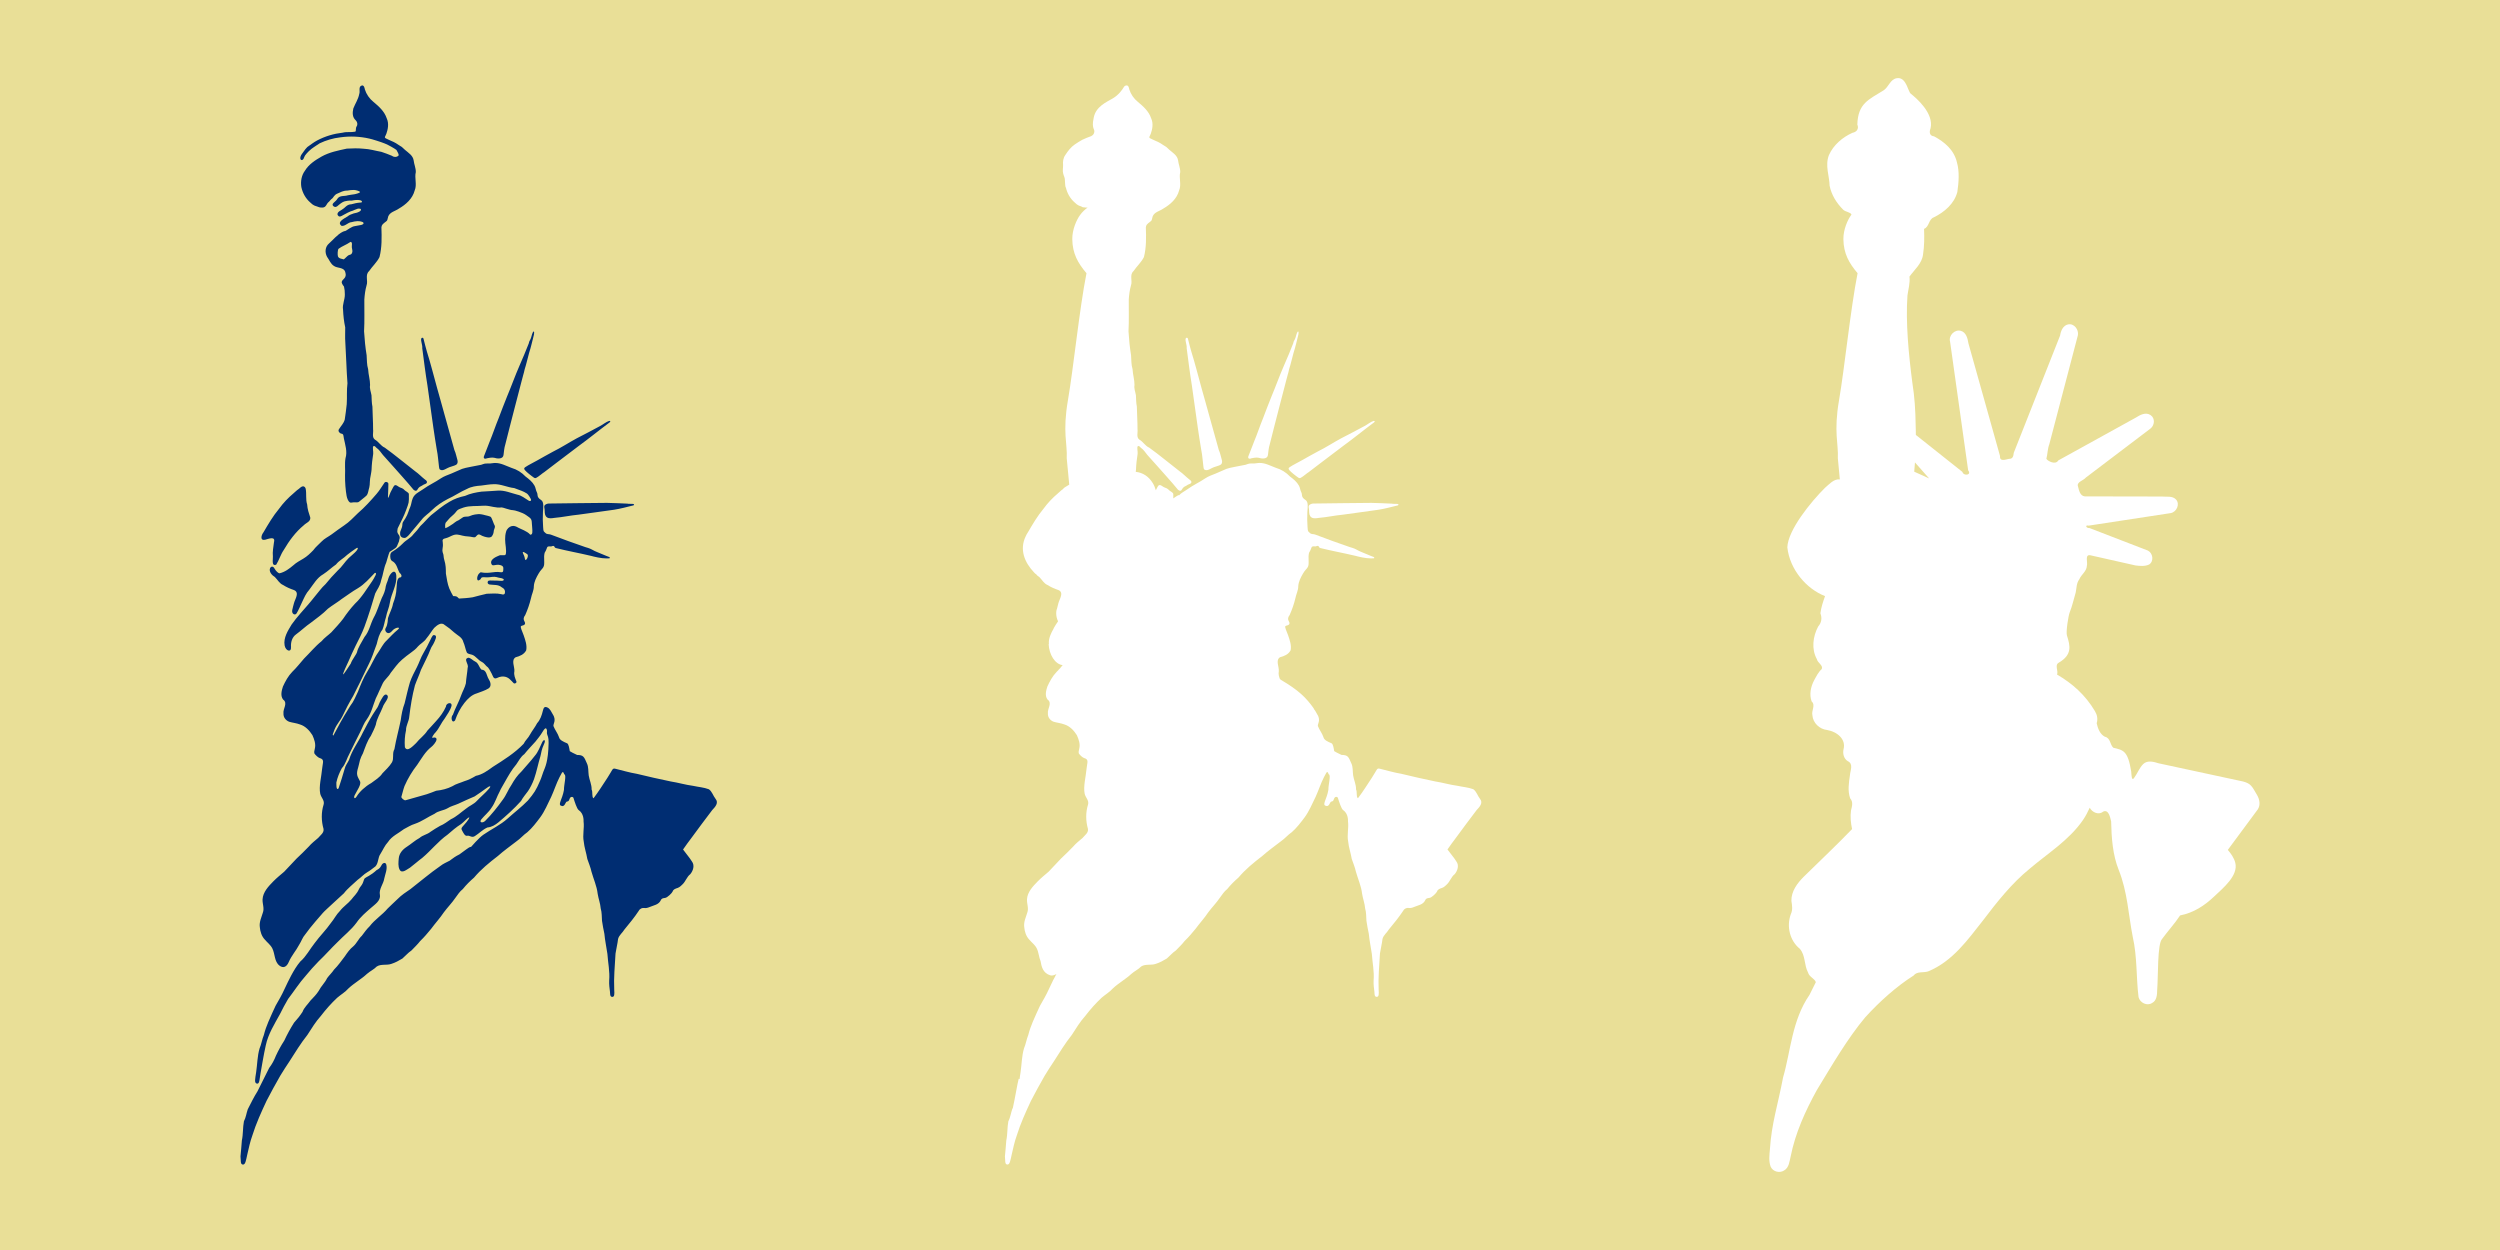<?xml version="1.0" encoding="UTF-8" standalone="no"?>
<svg
   xmlns:dc="http://purl.org/dc/elements/1.1/"
   xmlns:cc="http://creativecommons.org/ns#"
   xmlns:rdf="http://www.w3.org/1999/02/22-rdf-syntax-ns#"
   xmlns:svg="http://www.w3.org/2000/svg"
   xmlns="http://www.w3.org/2000/svg"
   xmlns:xlink="http://www.w3.org/1999/xlink"
   xmlns:sodipodi="http://sodipodi.sourceforge.net/DTD/sodipodi-0.dtd"
   xmlns:inkscape="http://www.inkscape.org/namespaces/inkscape"
   id="svg5696"
   version="1.1"
   inkscape:version="1.0.2 (e86c870879, 2021-01-15)"
   width="16in"
   height="8in"
   viewBox="0 0 1536 768"
   sodipodi:docname="CSL_3_Components_2510_01.svg"
   inkscape:export-filename="/home/strangelv/work/SparksDiscDev/CSL_3_Components_2510_01_320px.png"
   inkscape:export-xdpi="20"
   inkscape:export-ydpi="20">
  <defs
     id="defs5700">
    <inkscape:path-effect
       effect="vonkoch"
       id="path-effect1679"
       is_visible="true"
       lpeversion="1"
       ref_path="M 4.115,336.028 H 296.825"
       generator="M 4.115,667.537 H 101.685 m 97.57,0 h 97.57"
       similar_only="false"
       nbgenerations="1"
       drawall="true"
       maxComplexity="1000" />
    <linearGradient
       id="linearGradient6520">
      <stop
         id="stop6522"
         offset="0"
         style="stop-color:#f8e08e;stop-opacity:1;" />
      <stop
         id="stop6524"
         offset="1"
         style="stop-color:#ffb81c;stop-opacity:1;" />
    </linearGradient>
    <radialGradient
       gradientUnits="userSpaceOnUse"
       gradientTransform="matrix(-1.161,0.43,-0.943,-2.549,441.868,207.686)"
       r="233.997"
       fy="100.666"
       fx="162.014"
       cy="100.666"
       cx="162.014"
       id="radialGradient6526"
       xlink:href="#linearGradient6520"
       inkscape:collect="always" />
  </defs>
  <sodipodi:namedview
     pagecolor="#ffffff"
     bordercolor="#666666"
     borderopacity="1"
     objecttolerance="10"
     gridtolerance="10"
     guidetolerance="10"
     inkscape:pageopacity="0"
     inkscape:pageshadow="2"
     inkscape:window-width="2425"
     inkscape:window-height="1385"
     id="namedview5698"
     showgrid="false"
     inkscape:zoom="0.72441245"
     inkscape:cx="656.41016"
     inkscape:cy="492.64553"
     inkscape:window-x="127"
     inkscape:window-y="0"
     inkscape:window-maximized="0"
     inkscape:current-layer="svg5696"
     showguides="false"
     inkscape:document-units="in"
     units="in"
     fit-margin-top="0"
     fit-margin-left="0"
     fit-margin-right="0"
     fit-margin-bottom="0"
     inkscape:document-rotation="0" />
  <rect
     style="fill:#e9df97;stroke-width:1.743;stroke-linejoin:round;paint-order:markers stroke fill"
     id="rect1717"
     width="1536"
     height="768"
     x="0"
     y="-2.8421709e-14" />
  <g
     id="g1722"
     transform="translate(743.007,225.422)">
    <path
       inkscape:connector-curvature="0"
       style="opacity:1;fill:#ffffff;stroke-width:1"
       d="m 423.452,-177.443 c -0.326,-0.016 -0.669,-4e-4 -1.031,0.061 -4.011,0.627 -4.993,5.267 -7.986,7.367 -9.415,5.855 -15.904,8.097 -16.293,21.105 1.118,2.612 -0.416,4.621 -2.998,5.08 -6.141,2.76 -11.651,7.454 -14.439,13.668 -2.546,6.475 0.311,12.891 0.404,18.818 1.102,5.611 4.219,10.635 8.322,14.748 1.399,1.403 4.538,1.477 5.111,3.01 h 0.008 c -0.08,0.109 -0.162,0.216 -0.238,0.326 -1.96,2.666 -4.814,8.717 -4.738,14.799 0.116,8.815 3.457,14.698 8.725,20.889 -4.378,22.091 -8.001,58.337 -11.396,78.027 -3.396,19.691 -0.262,26.736 -0.74,35.684 -0.042,0.037 0.741,8.043 1.229,13.016 l -0.059,-0.047 c -3.755,-0.324 -6.417,2.995 -9.074,5.193 -8.691,8.637 -22.725,25.898 -23.127,36.547 1.485,13.686 11.758,25.563 23.172,29.982 -1.227,3.412 -2.405,6.956 -2.846,10.545 1.106,2.954 0.699,5.78 -1.379,8.139 -3.26,6.087 -4.245,13.845 -0.793,20.074 0.452,2.283 3.973,3.733 3.006,6.045 -2.073,1.835 -3.333,4.455 -4.66,6.863 -2.108,3.936 -3.128,8.737 -1.559,13.043 2.564,2.28 -0.239,5.647 0.463,8.465 0.296,4.715 4.372,8.591 9.004,9.08 6.218,1.047 11.789,5.688 10.121,11.865 -0.596,2.665 0.173,5.795 2.611,7.281 3.588,1.707 1.564,5.598 1.344,8.529 -0.688,4.715 -1.502,9.732 0.131,14.338 1.975,2.237 1.134,4.871 0.51,7.416 -0.526,3.814 -0.161,7.702 0.662,11.447 -9.345,9.704 -19.528,19.31 -29.654,29.238 -3.984,3.956 -7.77,9.002 -7.627,14.881 0.413,2.704 0.919,5.532 -0.344,8.098 -2.835,7.817 -0.493,16.48 5.471,21.301 3.622,4.067 2.594,10.052 5.111,14.649 0.694,2.674 3.999,3.643 4.775,5.873 -1.247,2.626 -2.579,5.218 -3.902,7.828 -10.888,15.792 -11.537,34.76 -16.225,50.69 -3.208,16.963 -7.072,28.214 -8.092,44.127 -0.299,3.559 -0.828,7.303 0.447,10.73 1.352,3.078 5.434,4.145 8.219,2.373 3.067,-1.711 3.346,-5.572 4.074,-8.637 2.866,-14.432 9.034,-27.983 16.1,-40.807 9.397,-15.422 18.883,-31.786 29.723,-44.697 8.916,-9.787 19.208,-18.996 29.695,-25.637 2.127,-2.792 6.016,-1.585 8.953,-2.562 15.098,-6.216 24.464,-19.633 33.566,-31.141 8.72,-11.503 17.894,-23.058 28.637,-31.793 11.312,-9.632 24.397,-17.662 32.955,-30.105 1.609,-2.365 2.944,-4.905 4.111,-7.514 1.471,2.792 5.468,4.695 8.172,2.436 3.42,-1.772 4.424,3.553 4.986,5.912 0.229,10.484 0.988,20.649 4.654,29.854 5.413,13.378 6.03,28.046 8.598,40.961 2.882,12.743 2.078,25.285 3.605,37.225 0.846,3.446 5.219,5.621 8.314,3.57 2.899,-1.454 3.099,-5.1 3.125,-8.074 0.677,-8.25 0.034,-28.182 3.018,-31.266 3.552,-4.916 7.721,-9.368 11.057,-14.443 8.33,-1.659 14.925,-5.987 20.662,-11.4 5.737,-5.413 15.28,-13.1 13.23,-21.031 -0.778,-2.972 -2.62,-5.567 -4.578,-7.838 l 18.439,-24.912 c 1.749,-2.705 1.115,-6.12 -0.471,-8.815 -3.14,-5.334 -3.657,-6.977 -8.58,-8.299 l -51.875,-11.174 c -3.01,-0.949 -6.854,-2.035 -9.453,0.428 -2.416,2.371 -3.502,5.694 -5.508,8.367 -1.779,2.89 -1.747,-2.44 -1.881,-3.647 -2.075,-13.186 -5.014,-13.216 -11.016,-14.713 -2.159,-2.009 -1.596,-5.956 -5.213,-6.779 -3.011,-1.544 -4.327,-5.179 -5.002,-8.289 0.818,-2.485 0.297,-5.155 -1.055,-7.393 -5.963,-10.077 -13.989,-17.07 -23.293,-22.494 0.931,-2.247 -1.594,-5.752 0.963,-7.246 8.415,-4.918 7.202,-10.216 5.117,-16.752 -0.712,-2.222 0.87,-12.177 1.686,-14.184 1.613,-3.971 2.472,-8.2 3.709,-12.287 0.547,-2.716 0.427,-5.753 2.203,-8.055 1.199,-2.962 4.493,-4.843 4.646,-8.289 0.654,-2.047 -1.485,-7.293 2.262,-6.457 l 27.607,6.219 c 2.765,0.346 5.784,0.649 8.375,-0.568 3.081,-1.997 2.368,-6.938 -0.732,-8.555 l -36.004,-13.887 c -1.877,0.311 -2.921,-2.105 -0.424,-1.438 l 50.473,-7.713 c 3.544,-0.664 5.78,-5.445 3.271,-8.297 -2.247,-2.475 -5.916,-1.56 -8.881,-1.879 l -47.211,-0.09 c -2.989,-0.298 -3.567,-3.743 -4.189,-6.111 -1.027,-2.765 3.348,-3.577 4.814,-5.436 l 39.666,-30.082 c 2.618,-2.002 3.051,-6.387 0.104,-8.309 -2.969,-2.022 -6.42,-0.128 -9.037,1.539 l -47.672,26.32 c -1.615,2.882 -6.339,0.525 -7.311,-0.996 0.794,-2.967 0.696,-6.111 1.822,-9.016 l 17.561,-66.975 c 0.587,-3.384 -2.338,-7.345 -5.99,-6.607 -3.13,0.613 -4.537,3.986 -4.947,6.822 L 494.266,52.744 c -0.293,2.031 -0.454,3.802 -2.986,3.766 -2.476,0.51 -5.754,1.81 -5.5,-1.867 L 466.38,-14.541 c -0.457,-2.954 -1.391,-6.728 -4.684,-7.625 -3.74,-1.027 -7.648,2.932 -6.57,6.664 l 11.104,79.062 c 2.375,2.92 -2.781,3.715 -3.545,0.947 l -28.596,-22.715 c -0.05,-1.322 -7e-4,-4.975 -0.121,-6.258 -0.11,-8.597 -0.641,-17.198 -2.008,-25.693 -2.326,-17.78 -4.176,-37.125 -3.029,-53.721 0.534,-3.846 1.711,-7.684 1.232,-11.601 3.106,-4.283 7.701,-8.018 8.344,-13.596 0.816,-5.198 0.836,-10.488 0.631,-15.734 3.261,-1.206 2.725,-5.978 6.039,-7.1 6.451,-3.176 12.54,-8.344 14.408,-15.561 0.889,-6.002 1.347,-12.595 -0.217,-18.055 -1.761,-7.823 -7.714,-12.688 -14.1,-16.133 -2.828,-0.232 -3.034,-2.715 -2.152,-4.848 2.249,-9.306 -8.783,-18.689 -12.193,-21.385 -1.582,-1.25 -2.581,-9.306 -7.471,-9.551 z m 10.102,236.15 8.693,9.818 -9.156,-4.149 z"
       id="path4950-5-1-5" />
    <path
       inkscape:connector-curvature="0"
       style="opacity:1;fill:#ffffff;stroke-width:1"
       d="m -50.917,-172.924 v 0 c -0.027,0.01 -0.046,0.018 -0.072,0.025 -0.635,0.016 -1.177,0.394 -1.494,0.926 -1.064,1.827 -3.303,4.945 -6.816,7.002 -4.044,2.367 -10.39,5.005 -11.721,11.807 -1.747,7.904 1.493,6.696 -0.022,10.002 -0.363,0.622 -0.79,0.949 -1.533,1.381 -1.856,0.645 -3.675,1.394 -5.443,2.228 -1.59,0.911 -3.179,1.844 -4.68,2.908 -2.341,1.593 -4.08,3.883 -5.619,6.223 -0.063,0.085 -0.128,0.179 -0.188,0.279 -1.253,1.772 -1.574,4.021 -1.346,6.131 0.043,1.792 -0.438,3.606 0.102,5.361 0.28,1.27 1.024,2.357 0.998,3.701 0.055,0.612 0.041,1.155 0.105,1.768 0.025,1 0.149,2.002 0.351,2.988 0.023,-0.055 0.082,-0.195 0.107,-0.254 0.764,3.597 2.635,6.977 5.418,9.383 1.968,2.024 3.263,2.17 3.938,2.406 0.35,0.17 0.696,0.357 1.049,0.566 0.291,0.028 0.613,0.051 0.926,0.08 0.431,0.085 0.926,0.139 1.703,0.127 0.143,-0.01 0.275,-0.026 0.4,-0.049 -1.558,1.154 -3.397,2.774 -4.709,4.678 -1.96,2.666 -4.814,8.717 -4.738,14.799 0.116,8.815 3.457,14.698 8.725,20.889 -4.378,22.091 -8.001,58.337 -11.396,78.027 -3.396,19.691 -0.262,26.736 -0.74,35.684 -0.05,0.045 1.192,12.676 1.539,16.201 -0.615,0.351 -1.3,0.769 -1.842,1.109 -0.662,0.318 -1.215,0.796 -1.777,1.258 l 0.01,0.182 c -0.151,0.126 -0.301,0.255 -0.436,0.336 -0.823,0.493 -1.908,1.642 -2.85,2.414 -3.326,2.795 -6.333,5.951 -8.885,9.471 -3.738,4.477 -6.694,9.527 -9.623,14.547 -0.243,0.297 -0.467,0.679 -0.666,1.082 h -0.018 c -0.193,0.391 -0.419,0.795 -0.606,1.228 -4.12,8.372 -0.575,16.326 4.959,22.162 l 1.031,1.088 c 0.016,0.011 0.019,0.02 0.027,0.031 l 0.031,-0.182 c 0.611,0.834 1.447,1.556 2.266,2.043 1.681,1.645 2.769,3.945 5.057,4.898 2.07,1.323 4.314,2.296 6.635,3.072 3.665,1.51 0.696,5.484 0.051,8.023 -0.247,0.973 -0.704,2.554 -1,3.924 h -0.086 c -0.157,0.736 -0.283,1.492 -0.283,2.285 0,1.823 0.419,3.527 1.149,4.992 -0.949,1.354 -1.881,2.811 -2.744,4.34 l 0.062,0.062 c -1.728,2.974 -3.262,6.168 -2.961,9.601 l -0.146,0.029 c 0.27,6.423 3.952,12.404 8.613,12.891 -0.199,0.232 -0.398,0.464 -0.6,0.697 -0.528,0.831 -1.243,1.513 -1.961,2.199 l 0.062,0.02 c -0.39,0.405 -0.772,0.818 -1.18,1.207 -2.509,2.564 -4.231,5.801 -5.725,9.029 -0.816,2.493 -1.635,5.647 0.061,7.949 3.207,2.275 -0.158,5.632 0.275,8.588 -0.168,2.327 1.415,4.314 3.521,5.107 2.164,0.647 4.469,0.827 6.609,1.65 3.305,0.992 5.852,3.731 7.639,6.566 1.167,2.606 2.217,5.436 1.478,8.359 -0.395,1.566 -0.424,1.925 -0.26,2.893 0.783,1.187 2.435,2.595 3.236,2.818 3.192,0.89 1.873,2.748 1.539,6.457 -0.464,5.146 -2.112,11.024 -1.174,15.502 0.479,2.289 2.859,4.136 2.051,6.693 -1.521,4.814 -1.409,10.086 -0.033,14.896 0.39,2.447 -1.95,3.868 -3.285,5.525 -2.008,1.732 -4.121,3.359 -5.854,5.395 -2.464,2.468 -4.854,5.005 -7.453,7.332 -2.572,2.64 -5.08,5.337 -7.584,8.041 -2.251,1.925 -4.559,3.775 -6.648,5.906 -3.021,3.081 -6.39,6.595 -6.637,11.059 -0.154,2.789 1.222,5.499 0.174,8.189 -0.859,2.879 -2.278,5.694 -1.873,8.799 0.236,2.847 1.124,5.718 3.143,7.82 1.501,1.798 3.426,3.125 4.535,5.316 1.232,2.433 1.316,5.443 2.369,7.885 0.556,3.177 1.307,7.274 5.963,8.703 1.01,0.31 2.303,0.025 3.766,-0.799 -0.156,0.282 -0.318,0.562 -0.471,0.846 -0.314,0.632 -0.64,1.261 -0.963,1.891 -0.448,0.706 -0.8,1.47 -1.139,2.238 -0.087,0.172 -0.171,0.347 -0.258,0.52 -0.632,1.256 -1.25,2.519 -1.809,3.811 -1.584,3.538 -3.553,6.88 -5.473,10.234 -1.605,3.221 -2.928,6.573 -4.422,9.846 -1.112,2.603 -2.053,5.263 -2.734,8.014 -1.115,2.684 -1.594,5.963 -2.647,8.268 -1.389,4.709 -1.384,9.756 -2.102,14.584 -0.265,1.785 -0.526,3.229 -0.619,4.357 l -0.531,-0.275 c -0.878,3.25 -2.189,11.638 -3.584,17.855 -0.04,0.087 -0.071,0.179 -0.109,0.268 -0.096,0.188 -0.193,0.376 -0.289,0.565 -0.076,0.212 -0.129,0.432 -0.197,0.646 -0.117,0.322 -0.218,0.648 -0.301,0.979 -0.364,1.329 -0.659,2.683 -1.105,3.984 -0.142,0.368 -0.284,0.735 -0.44,1.098 l 0.031,-0.045 c -0.116,0.267 -0.239,0.532 -0.377,0.791 -0.747,3.885 -0.413,7.885 -1.262,11.752 -0.217,3.285 -0.549,6.559 -0.848,9.834 0.318,2.304 -0.262,5.064 1.605,4.992 1.411,-0.054 1.728,-2.37 2.562,-6.139 0.911,-3.92 1.719,-7.884 3.103,-11.68 2.286,-7.366 5.504,-14.403 8.76,-21.379 2.715,-5.184 5.479,-10.35 8.416,-15.408 1.846,-2.913 3.601,-5.878 5.578,-8.705 3.55,-5.53 6.958,-11.175 11.065,-16.32 2.592,-4.052 5.119,-8.174 8.346,-11.766 3.017,-3.941 6.337,-7.675 9.953,-11.076 2.281,-1.965 4.94,-3.462 6.943,-5.752 3.536,-3.308 7.851,-5.65 11.4,-8.955 1.875,-1.667 4.236,-2.691 5.99,-4.51 2.692,-1.734 6.076,-0.561 8.992,-1.625 2.386,-0.755 4.63,-1.974 6.76,-3.275 1.868,-1.6 3.447,-3.541 5.519,-4.912 1.853,-1.928 3.801,-3.756 5.441,-5.875 2.427,-2.305 4.55,-4.866 6.676,-7.438 2.535,-3.465 5.48,-6.608 7.851,-10.195 2.253,-3.023 4.923,-5.71 7.045,-8.834 1.415,-1.912 2.675,-3.948 4.59,-5.426 2.054,-2.565 4.392,-4.886 6.889,-7.035 4.252,-5.083 9.43,-9.251 14.652,-13.283 3.63,-3.243 7.616,-6.05 11.457,-9.029 2.408,-1.636 4.255,-3.963 6.674,-5.601 3.007,-2.632 5.436,-5.858 7.836,-9.043 2.867,-3.873 4.659,-8.383 6.797,-12.67 1.829,-3.968 3.107,-8.174 5.109,-12.065 0.938,-1.333 1.933,-5.177 2.885,-1.777 1.595,0.15 -0.218,6.405 -0.16,9.566 -0.217,1.381 -0.601,2.724 -1.047,4.045 -0.771,2.284 -2.168,4.957 -1.023,5.57 1.324,0.709 2.22,0.388 3.191,-1.711 0.683,-1.477 1.553,0.066 2.297,-2.285 0.601,-1.902 2.217,-1.349 2.408,-0.731 0.735,2.375 2.132,6.779 3.219,7.518 3.209,2.181 3.025,6.296 3.002,6.994 0.547,4.114 -0.704,8.245 0.109,12.346 0.34,3.64 1.616,7.093 2.199,10.691 0.895,2.583 1.969,5.121 2.551,7.812 1.256,4.521 3.281,8.847 3.805,13.557 0.477,3.055 1.636,5.958 1.875,9.061 0.75,2.471 0.595,5.034 0.791,7.566 0.426,2.687 0.859,5.369 1.465,8.018 0.371,4.144 1.266,8.204 1.855,12.315 0.35,5.455 1.564,10.866 1.094,16.359 -0.108,2.525 0.198,4.762 0.5,7.061 0.103,0.78 -0.173,2.954 1.324,3.004 1.498,0.049 1.438,-1.748 1.275,-4.391 -0.356,-7.428 0.378,-14.86 0.797,-22.271 0.437,-2.989 1.232,-5.908 1.557,-8.914 0.584,-2.338 2.746,-3.827 3.939,-5.863 3.066,-3.713 6.142,-7.444 8.791,-11.465 0.679,-1.341 2.226,-1.943 3.416,-1.717 0.901,0.171 2.088,-0.087 3.332,-0.633 2.462,-1.081 5.533,-1.321 6.844,-4.248 0.371,-0.828 0.946,-1.133 2.6,-1.32 1.408,-0.16 4.333,-3.115 4.602,-3.932 0.453,-1.373 1.713,-1.75 3.105,-2.199 1.303,-0.42 2.572,-1.828 2.906,-2.133 1.99,-1.819 2.662,-4.651 4.826,-6.305 1.777,-2.123 2.856,-5.439 0.998,-7.854 -1.483,-2.438 -3.801,-5.005 -5.43,-7.32 1.644,-2.46 3.343,-4.652 5.264,-7.254 4.191,-5.678 8.364,-11.367 12.658,-16.969 1.758,-1.891 4.2,-4.388 2.014,-6.949 -1.487,-1.862 -2.067,-4.463 -4.084,-5.846 -3.066,-1.182 -6.404,-1.364 -9.6,-2.082 -4.677,-0.607 -9.197,-1.984 -13.852,-2.711 -6.941,-1.498 -13.894,-2.947 -20.777,-4.686 -4.492,-0.741 -8.85,-2.064 -13.264,-3.133 -1.876,-0.454 -1.56,0.59 -4.824,5.58 -2.774,4.241 -5.495,8.542 -8.545,12.582 -1.204,-0.821 -0.338,-3.769 -1.164,-5.404 0.086,-3.035 -1.347,-5.74 -1.791,-8.682 -0.349,-2.499 -1e-4,-5.135 -1.147,-7.465 -1.694,-3.934 -2.098,-5.056 -5.977,-5.07 -2.774,-1.283 -3.067,-1.495 -4.51,-2.336 -0.265,-1.611 -0.666,-4.417 -1.627,-4.82 -2.313,-0.97 -4.579,-1.964 -4.975,-3.744 -0.788,-2.413 -2.484,-4.399 -3.383,-6.754 -0.507,-1.328 2.194,-3.562 -0.688,-7.725 -0.365,-0.527 -0.906,-1.873 -1.848,-2.875 l 0.066,-0.152 c -4.805,-6.84 -9.39,-11.332 -20.426,-17.801 -0.046,-0.066 -0.096,-0.131 -0.154,-0.192 -0.041,-0.069 -0.074,-0.141 -0.113,-0.211 l -0.148,0.125 c -0.597,-1.558 -1.098,-3.131 -0.738,-4.893 0.279,-2.747 -2.162,-6.855 0.769,-8.646 2.6,-0.696 5.129,-1.698 6.494,-4.266 0.611,-3.094 -0.541,-6.281 -1.545,-9.221 -1.189,-3.09 -2.184,-5.122 -1.635,-5.643 0.549,-0.52 2.101,-0.23 2.459,-1.508 0.358,-1.278 -2.125,-2.4 0.121,-5.293 1.465,-3.296 2.68,-6.737 3.512,-10.252 0.467,-2.534 1.826,-4.868 1.783,-7.504 0.202,-2.8 1.504,-5.283 2.879,-7.666 1.346,-2.333 2.17,-2.694 2.859,-3.836 0.689,-1.142 0.686,-2.08 0.615,-4.664 -0.099,-1.424 -0.067,-2.809 0.246,-4.166 0.191,-0.829 0.473,-0.393 1.549,-3.416 0.314,-0.883 1.396,-0.706 2.357,-0.643 0.481,0.032 1.117,-0.536 1.74,-0.285 0.623,0.251 0.317,1.026 1.297,1.27 7.135,1.777 14.403,3.081 21.565,4.785 1.873,0.518 6.265,1.609 9.57,1.582 1.954,-0.016 1.948,0.011 2.008,-0.4 0.06,-0.41 -0.57,-0.542 -2.01,-1.1 -1.44,-0.557 -4.578,-1.88 -5.646,-2.346 -1.225,-0.534 -1.945,-0.767 -3.318,-1.592 -1.338,-0.804 -3.657,-1.378 -4.061,-1.516 -7.129,-2.432 -14.249,-5.024 -21.242,-7.689 -1.203,-0.459 -2.313,-0.01 -3.287,-1 -1.188,-1.209 -1.207,-0.558 -1.422,-3.643 -0.214,-3.07 -0.294,-6.09 -0.105,-9.17 0.167,-2.742 0.776,-6.224 -1.16,-7.445 -2.957,-1.865 -1.761,-3.186 -2.541,-4.639 -0.739,-1.376 -0.753,-2.926 -1.496,-4.188 -1.291,-2.342 -3.37,-4.001 -5.471,-5.576 -2.364,-2.493 -5.326,-4.37 -8.635,-5.326 -3.291,-1.19 -6.531,-3.077 -10.102,-3.018 -0.238,0 -0.478,0.017 -0.719,0.039 -1.534,0.271 -3.054,0.362 -4.496,0.293 -1.451,-0.069 -2.806,0.695 -3.308,0.785 -3.491,0.759 -9.838,1.754 -11.736,2.516 -2.22,0.891 -4.348,1.949 -6.574,2.855 -2.226,0.907 -4.55,1.658 -6.529,3.004 -3.64,2.476 -7.367,4.096 -10.779,6.584 -1.737,1.266 -3.902,2.223 -5.34,3.863 l -0.312,-0.203 c -1.025,0.626 -2.175,1.267 -3.168,2.053 0.01,-0.725 4e-4,-1.487 -0.016,-2.623 0,-1.058 -2.075,-1.794 -2.647,-2.469 -0.489,-0.577 -1.262,-1.153 -2.385,-1.494 -1.085,-0.33 -2.039,-1.286 -2.807,-1.525 -0.046,-0.014 -0.085,-0.011 -0.129,-0.02 -0.318,-0.098 -0.651,-0.096 -1.018,0.121 -0.821,0.835 -1.119,2.017 -1.734,3.004 -0.427,-1.508 -1.004,-2.976 -1.889,-4.418 0,-0.016 -0.015,-0.024 -0.021,-0.037 0,0 0,-0.019 -0.016,-0.02 -2.495,-4.032 -6.018,-6.342 -10.412,-6.844 0.07,-0.474 0.128,-0.925 0.15,-1.299 0.107,-3.261 0.486,-6.493 0.998,-9.713 0.22,-1.382 -0.692,-4.508 0.262,-4.818 0.772,-0.251 1.165,0.563 1.678,1.01 1.796,1.225 2.782,2.897 4.053,4.461 4.2,4.535 8.188,9.268 12.348,13.844 2.192,2.473 4.376,4.962 6.461,7.52 1.243,1.033 1.843,0.615 2.158,0.223 0.762,-0.948 0.632,-1.711 3.014,-2.734 1.059,-0.899 2.509,-0.982 2.92,-1.684 0.41,-0.702 0.018,-1.419 -1.185,-2.176 -2.029,-1.56 -3.753,-3.498 -5.891,-4.967 -6.26,-4.809 -12.293,-9.918 -18.701,-14.527 -2.482,-1.066 -3.734,-3.657 -6.063,-4.939 -1.997,-1.494 -0.816,-4.228 -1.119,-6.326 0.045,-4.661 -0.357,-9.306 -0.406,-13.963 -0.474,-2.291 -0.443,-4.618 -0.57,-6.941 -0.336,-2.091 -1.27,-4.11 -0.875,-6.275 0.033,-3.282 -1.038,-6.431 -1.184,-9.701 -0.846,-2.808 -0.739,-5.739 -0.932,-8.625 -0.792,-4.867 -1.28,-9.786 -1.57,-14.703 0.373,-6.51 0.09,-13.036 0.164,-19.547 0.205,-2.912 0.553,-5.804 1.353,-8.621 1.067,-2.905 -1.056,-6.501 1.572,-8.826 2.002,-2.957 4.79,-5.401 6.389,-8.611 1.528,-5.936 1.386,-12.159 1.182,-18.242 0.16,-1.452 0.569,-1.939 2.934,-3.709 0.91,-0.681 0.568,-0.825 1.262,-3.062 1.1,-2.739 4.351,-3.206 6.525,-4.777 4.322,-2.498 8.415,-6.112 9.705,-11.129 1.561,-3.638 -0.203,-7.582 0.697,-11.311 0.059,-2.482 -1.066,-4.787 -1.33,-7.234 -0.463,-2.975 -3.173,-4.554 -5.252,-6.361 -0.612,-0.6 -1.373,-1.305 -2.01,-1.85 -0.824,-0.451 -2.808,-1.802 -3.535,-2.256 -1.455,-0.907 -1.498,-0.724 -3.029,-1.488 -1.152,-0.575 -2.359,-1.006 -3.24,-1.51 -1.203,-0.688 -0.292,-1.134 0.33,-2.932 0.838,-2.421 1.764,-6.145 0.154,-9.521 -1.396,-4.196 -4.836,-7.243 -8.137,-9.988 -2.457,-1.968 -4.34,-4.703 -5.264,-7.688 -0.164,-0.928 -0.493,-2.49 -1.73,-2.414 z M 54.61,-21.776 c -0.327,-0.113 -0.845,0.974 -1.018,1.609 -0.392,1.444 -0.734,2.831 -1.416,3.922 -0.557,0.89 -0.405,1.279 -0.666,1.875 -1.727,4.578 -3.731,9.056 -5.65,13.559 -2.769,6.298 -5.05,12.796 -7.723,19.135 -1.716,4.397 -3.507,8.765 -5.119,13.205 -1.978,4.754 -3.54,9.664 -5.535,14.404 -1.202,3.019 -2.313,6.122 -3.527,9.072 -0.252,0.612 -0.039,1.981 1.895,1.143 0.257,-0.111 3.347,-0.667 4.412,-0.316 1.927,0.634 5.38,0.965 5.746,-1.637 0.301,-2.136 0.404,-4.306 1.068,-6.396 1.817,-7.475 3.834,-14.891 5.707,-22.352 1.494,-5.565 2.849,-11.185 4.357,-16.756 0.527,-2.422 1.401,-4.754 1.867,-7.197 1.073,-3.304 1.787,-6.719 2.725,-10.06 1.206,-3.655 1.988,-7.469 2.965,-11.189 0.168,-0.641 0.24,-1.907 -0.088,-2.019 z m -68.453,3.861 c -1.866,0.158 0.252,4.367 -0.062,6.455 1.007,7.617 1.93,15.247 3.178,22.83 1.255,8.654 2.469,17.314 3.645,25.979 0.608,4.467 1.37,8.908 2.076,13.359 0.801,3.893 0.928,7.382 1.412,10.867 0.079,0.516 0.175,1.305 0.633,1.557 2.087,1.148 3.685,-1.027 6.91,-1.883 1.097,-0.291 2.8,-0.91 3.281,-1.35 0.629,-0.575 0.728,-1.663 0.496,-2.59 -0.662,-2.056 -0.94,-4.244 -1.881,-6.199 -2.013,-7.156 -3.952,-14.329 -5.988,-21.48 -1.473,-5.539 -3.101,-11.017 -4.617,-16.537 -2.09,-7.537 -3.978,-15.149 -6.332,-22.613 -0.603,-2.438 -1.4,-4.819 -1.922,-7.283 -0.14,-0.43 -0.119,-1.111 -0.828,-1.111 z M 100.997,33.162 c -2.045,0.646 -3.7,2.158 -5.592,3.15 -4.798,2.516 -9.517,5.171 -14.375,7.564 -4.88,2.628 -9.508,5.695 -14.488,8.145 -3.319,1.705 -6.534,3.675 -9.785,5.434 -2.454,1.423 -5.062,2.589 -7.42,4.166 -0.905,0.605 -0.935,1.262 0.912,2.918 1.018,0.912 1.923,1.636 3.055,2.498 2.317,1.764 2.14,1.578 4.023,0.387 1.259,-0.797 2.498,-2.042 3.65,-2.709 2.366,-1.853 4.777,-3.653 7.172,-5.473 l 14.115,-10.691 c 6.396,-4.647 12.507,-9.672 18.853,-14.377 0.552,-0.427 0.878,-0.963 -0.121,-1.012 z m -1.461,50.387 c -11.876,0.015 -23.756,0.329 -35.629,0.404 -0.659,-0.055 -2.284,0.421 -2.719,1.273 -0.435,0.852 0.113,1.663 0.115,3.1 0,1.926 0.239,3.336 1.473,4.162 1.212,0.812 2.939,0.524 4.584,0.274 4.938,-0.416 9.785,-1.508 14.725,-1.965 7.275,-1.071 14.578,-1.936 21.848,-3.031 4.073,-0.644 8.073,-1.736 12.053,-2.715 1.243,-1.399 -2.747,-0.664 -3.838,-1.033 -4.194,-0.16 -8.407,-0.42 -12.611,-0.469 z"
       id="path4950-5-0" />
    <path
       style="opacity:1;fill:#002d72;stroke-width:1"
       d="m -520.578,-172.928 c -2.491,0.616 -1.01,3.564 -1.711,5.273 -0.596,3.198 -2.48,5.904 -3.639,8.879 -0.274,1.246 -0.475,2.652 -0.268,3.955 0.261,1.644 0.834,2.375 1.812,3.393 0.792,0.824 0.912,1.723 0.912,2.231 6e-4,1.181 -0.582,1.467 -0.734,2.072 -0.305,1.21 0.057,2.461 -0.609,2.6 -2.476,0.514 -5.087,-0.05 -7.57,0.6 -5.501,0.628 -10.8,2.171 -15.82,4.824 -1.981,1.047 -3.906,2.564 -5.988,4.021 -1.189,1.249 -1.229,1.349 -2.314,2.859 -0.807,1.123 -1.48,1.935 -1.797,2.842 -0.317,0.907 -0.278,1.909 0.334,2.219 0.612,0.31 1.163,-0.21 1.52,-0.83 0.257,-0.447 0.479,-1.36 0.83,-1.852 0.757,-1.06 1.5,-1.824 2.393,-2.721 1.943,-1.951 4.406,-3.237 6.629,-4.811 4.008,-1.903 8.32,-3.171 12.734,-3.67 5.89,-0.825 11.967,-0.559 17.762,0.769 1.44,0.275 7.232,2.082 9.627,3.07 2.395,0.989 5.663,2.882 7.045,3.904 0.277,0.718 1.366,2.133 1.418,3.242 -0.35,0.612 -1.498,1.337 -2.92,0.959 -0.43,-0.132 -0.644,-0.165 -1.361,-0.639 -1.228,-0.557 -5.001,-1.967 -6.418,-2.398 -3.607,-0.617 -7.112,-1.749 -10.795,-1.895 -3.46,-0.352 -6.92,-0.278 -10.381,-0.08 -5.31,1.15 -10.747,2.197 -15.547,4.881 -3.901,2.224 -7.866,4.775 -10.227,8.717 -2.108,2.805 -2.745,6.604 -2.195,10.02 0.759,3.613 2.635,7.009 5.428,9.424 1.98,2.037 3.282,2.171 3.953,2.41 1.345,0.48 1.683,0.8 3.662,0.769 2.421,-0.162 2.166,-2.332 3.994,-3.631 0.217,-0.16 0.865,-1.237 2.078,-2.098 0.497,-0.352 1.137,-2.227 3.197,-2.936 1.972,-0.741 3.008,-1.742 6.041,-1.781 1.271,-0.202 2.662,-0.432 4,-0.383 1.339,0.049 3.651,0.788 3.684,1.291 0.032,0.503 -2.288,1.162 -3.582,1.383 -1.295,0.22 -2.639,0.311 -3.883,0.607 -2.079,0.726 -4.853,-0.07 -6.316,1.99 -0.385,0.814 -1.53,1.871 -2.41,2.617 -0.809,0.686 -1.051,1.822 0.555,2.494 1.217,0.371 2.011,-0.697 2.996,-1.49 1.009,-0.812 2.542,-1.944 3.943,-2.037 0.678,-0.07 1.078,-0.375 3.654,-0.301 0.306,0.01 1.276,-0.409 3.697,-0.4 0.692,0 1.938,0.188 2.305,0.576 0.459,0.486 0.47,1.114 -1.006,1.051 -0.6,0.033 -1.603,0.15 -2.633,0.373 -1.03,0.223 -2.087,0.554 -2.68,0.664 -1.185,0.22 -0.629,-0.092 -1.732,0.35 -1.122,0.45 -1.931,1.384 -2.779,2.086 -0.848,0.702 -1.734,1.172 -2.762,1.82 -1.759,1.25 -1.258,2.455 -0.516,3.022 0.743,0.566 1.668,0.026 2.744,-0.596 1.413,-0.816 4.493,-2.461 5.998,-2.772 0.409,-0.181 1.383,-0.624 2.91,-1.17 0.615,-0.175 1.582,-0.06 1.883,0.072 0.061,0.134 0.225,0.369 0.223,0.529 -0.01,0.492 -0.548,1.032 -1.652,1.48 -0.163,0.067 -0.478,0.201 -0.846,0.33 -0.5,0.129 -1.318,0.253 -1.98,0.459 -1.325,0.412 -2.796,0.995 -3.711,1.807 -1.793,1.202 -6.999,3.435 -3.744,5.844 2.336,0.301 3.856,-2.177 6.195,-2.299 2.266,-0.616 4.734,-0.987 6.951,0.045 0.14,0.065 0.345,0.286 0.351,0.715 0.01,0.622 -1.451,1.054 -2.1,1.096 -1.161,0.267 -2.474,0.472 -3.324,0.609 -1.929,0.236 -4.49,2.392 -5.789,2.984 -0.517,0.05 -0.773,0.122 -1.524,0.463 -3.365,1.664 -5.695,4.747 -8.459,7.193 -2.44,2.047 -2.684,5.519 -1.223,8.195 1.394,1.875 2.132,4.292 4.203,5.59 2.154,1.574 6.202,0.69 7.002,3.832 1.245,3.841 -2.016,4.23 -2.189,6.082 -0.046,0.492 0.38,1.552 1.404,2.787 0.445,1.953 0.463,2.806 0.514,4.814 0.083,3.257 -1.65,6.184 -1.098,9.389 0.16,3.655 0.553,7.293 1.332,10.869 0.027,3.094 -0.173,6.191 0.066,9.287 0.532,8.353 0.682,16.723 1.315,25.07 -0.574,4.278 -0.144,8.587 -0.455,12.875 -0.271,3.143 -0.784,6.259 -1.213,9.379 -0.603,2.335 -2.398,4.042 -3.623,6.035 -0.678,1.149 0.505,2.471 1.582,2.641 1.417,0.223 1.171,1.286 1.506,2.936 0.806,3.963 2.242,8.083 1.002,12.129 -0.625,3.447 -0.056,6.971 -0.291,10.451 -0.085,4.26 0.378,9.591 0.967,12.756 0.294,1.583 1.029,3.218 1.807,3.828 0.698,0.547 1.065,0.196 2.522,0.086 1.457,-0.11 2.42,0.363 3.332,-0.383 0.935,-0.764 2.309,-1.893 3.297,-2.656 2.024,-1.426 2.085,-2.439 2.643,-4.893 0.267,-1.004 0.43,-1.349 0.584,-2.824 0.154,-1.475 0.036,-2.275 0.262,-3.83 0.158,-1.087 0.79,-3.868 0.883,-5.428 0.107,-3.261 0.486,-6.493 0.998,-9.713 0.22,-1.382 -0.692,-4.508 0.262,-4.818 0.772,-0.251 1.165,0.563 1.678,1.01 1.796,1.225 2.782,2.897 4.053,4.461 4.2,4.535 8.188,9.268 12.348,13.844 2.192,2.473 4.376,4.962 6.461,7.52 1.243,1.033 1.843,0.615 2.158,0.223 0.762,-0.948 0.632,-1.711 3.014,-2.734 1.059,-0.899 2.51,-0.982 2.92,-1.684 0.41,-0.702 0.018,-1.419 -1.186,-2.176 -2.029,-1.56 -3.753,-3.498 -5.891,-4.967 -6.26,-4.809 -12.293,-9.918 -18.701,-14.527 -2.482,-1.066 -3.734,-3.657 -6.063,-4.939 -1.997,-1.494 -0.816,-4.228 -1.119,-6.326 0.045,-4.661 -0.357,-9.306 -0.406,-13.963 -0.474,-2.291 -0.443,-4.618 -0.57,-6.941 -0.336,-2.091 -1.27,-4.11 -0.875,-6.275 0.033,-3.282 -1.038,-6.431 -1.184,-9.701 -0.846,-2.808 -0.739,-5.739 -0.932,-8.625 -0.792,-4.867 -1.28,-9.786 -1.57,-14.703 0.373,-6.51 0.09,-13.036 0.164,-19.547 0.205,-2.912 0.553,-5.804 1.353,-8.621 1.067,-2.905 -1.056,-6.501 1.572,-8.826 2.002,-2.957 4.79,-5.401 6.389,-8.611 1.528,-5.936 1.386,-12.159 1.182,-18.242 0.16,-1.452 0.569,-1.939 2.934,-3.709 0.91,-0.681 0.568,-0.825 1.262,-3.062 1.1,-2.739 4.351,-3.206 6.525,-4.777 4.322,-2.498 8.415,-6.112 9.705,-11.129 1.561,-3.638 -0.203,-7.582 0.697,-11.311 0.059,-2.482 -1.066,-4.787 -1.33,-7.234 -0.463,-2.975 -3.173,-4.554 -5.252,-6.361 -0.612,-0.6 -1.373,-1.305 -2.01,-1.85 -0.824,-0.451 -2.808,-1.802 -3.535,-2.256 -1.455,-0.907 -1.498,-0.724 -3.029,-1.488 -1.152,-0.575 -2.359,-1.006 -3.24,-1.51 -1.203,-0.688 -0.292,-1.134 0.33,-2.932 0.838,-2.421 1.764,-6.145 0.154,-9.522 -1.396,-4.196 -4.836,-7.243 -8.137,-9.988 -2.457,-1.968 -4.34,-4.703 -5.264,-7.688 -0.164,-0.928 -0.493,-2.49 -1.73,-2.414 z m -6.902,96.1 c 1.155,0.402 0.536,2.169 0.637,3.324 0.1,1.155 0.436,1.696 0.344,2.711 -0.342,2.073 -1.618,1.792 -2.248,2.125 -0.988,0.523 -2.083,1.957 -3.033,2.605 -1.485,-0.442 -3.046,-0.444 -3.594,-1.877 -0.268,-0.703 -0.285,-4.169 0.467,-4.691 2.166,-1.596 4.776,-2.434 6.967,-3.994 0.154,-0.065 0.311,-0.137 0.461,-0.203 z m 112.43,55.047 c -0.327,-0.113 -0.845,0.974 -1.018,1.609 -0.392,1.444 -0.734,2.831 -1.416,3.922 -0.557,0.89 -0.405,1.279 -0.666,1.875 -1.727,4.579 -3.731,9.056 -5.65,13.559 -2.769,6.298 -5.05,12.796 -7.723,19.135 -1.716,4.397 -3.507,8.765 -5.119,13.205 -1.978,4.754 -3.54,9.664 -5.535,14.404 -1.202,3.019 -2.313,6.122 -3.527,9.072 -0.252,0.612 -0.039,1.981 1.895,1.143 0.257,-0.111 3.347,-0.667 4.412,-0.316 1.927,0.634 5.38,0.965 5.746,-1.637 0.301,-2.136 0.404,-4.306 1.068,-6.396 1.817,-7.475 3.834,-14.891 5.707,-22.352 1.494,-5.565 2.849,-11.185 4.357,-16.756 0.527,-2.422 1.401,-4.754 1.867,-7.197 1.073,-3.304 1.787,-6.719 2.725,-10.06 1.206,-3.655 1.988,-7.469 2.965,-11.189 0.168,-0.641 0.24,-1.907 -0.088,-2.019 z m -68.453,3.861 c -1.866,0.158 0.253,4.367 -0.062,6.455 1.007,7.617 1.93,15.247 3.178,22.83 1.255,8.654 2.469,17.314 3.644,25.979 0.608,4.467 1.37,8.908 2.076,13.359 0.801,3.893 0.927,7.382 1.412,10.867 0.079,0.516 0.175,1.305 0.633,1.557 2.087,1.148 3.685,-1.027 6.91,-1.883 1.097,-0.291 2.8,-0.91 3.281,-1.35 0.629,-0.575 0.728,-1.663 0.496,-2.59 -0.662,-2.056 -0.94,-4.244 -1.881,-6.199 -2.013,-7.156 -3.952,-14.329 -5.988,-21.48 -1.473,-5.539 -3.101,-11.017 -4.617,-16.537 -2.09,-7.537 -3.978,-15.149 -6.332,-22.613 -0.603,-2.438 -1.4,-4.819 -1.922,-7.283 -0.14,-0.43 -0.119,-1.111 -0.828,-1.111 z m 114.84,51.076 c -2.046,0.646 -3.7,2.158 -5.592,3.15 -4.798,2.516 -9.517,5.171 -14.375,7.564 -4.88,2.628 -9.508,5.695 -14.488,8.145 -3.319,1.705 -6.534,3.675 -9.785,5.434 -2.454,1.423 -5.062,2.589 -7.42,4.166 -0.905,0.605 -0.935,1.262 0.912,2.918 1.018,0.912 1.923,1.636 3.055,2.498 2.317,1.764 2.14,1.578 4.023,0.387 1.259,-0.797 2.498,-2.042 3.65,-2.709 2.366,-1.853 4.777,-3.653 7.172,-5.473 l 14.115,-10.691 c 6.396,-4.647 12.507,-9.672 18.854,-14.377 0.552,-0.427 0.878,-0.963 -0.121,-1.012 z m -70.164,25.865 c -0.238,0 -0.478,0.017 -0.719,0.039 -1.534,0.271 -3.054,0.361 -4.496,0.292 -1.451,-0.069 -2.807,0.697 -3.309,0.787 -3.491,0.759 -9.838,1.753 -11.736,2.515 -2.22,0.891 -4.349,1.95 -6.575,2.856 -2.226,0.907 -4.549,1.657 -6.528,3.003 -3.64,2.476 -7.367,4.096 -10.779,6.584 -2.276,1.659 -5.3,2.777 -6.438,5.615 -0.456,1.137 -0.606,1.697 -0.963,3.45 -0.281,1.381 -0.893,2.598 -1.27,3.576 -0.377,0.978 -0.517,1.717 -1.206,3.242 -0.582,1.289 -1.652,3.076 -2.491,4.222 -0.623,0.853 -0.298,1.829 -0.685,3.202 -0.387,1.374 -1.093,2.608 -1.137,3.243 -0.184,1.555 0.135,3.414 2.697,3.451 1.336,-0.016 3.046,-2.191 4.244,-3.723 1.946,-2.469 4.848,-5.584 6.262,-7.466 1.735,-2.313 4.308,-3.812 6.311,-5.893 2.848,-2.77 6.157,-4.987 9.67,-6.822 4.096,-1.837 7.778,-4.462 11.912,-6.234 2.676,-1.447 5.671,-1.853 8.656,-2.053 2.603,-0.318 5.195,-0.803 7.822,-0.85 4.316,-0.166 8.277,1.956 12.525,2.387 4.583,1.748 5.145,1.764 7.656,3.269 1.131,0.678 2.348,3.13 2.443,3.285 0.6,0.97 -0.01,1.871 -1.287,1.129 -2.253,-1.308 -4.25,-3.154 -6.901,-3.639 -3.943,-0.995 -7.789,-2.76 -11.947,-2.481 -3.347,0.158 -6.684,0.508 -10.031,0.619 -3.474,0.48 -6.952,1.144 -10.156,2.615 -3.347,0.676 -6.582,1.825 -9.523,3.58 -4.102,2.318 -7.723,5.39 -11.391,8.324 -2.284,2.097 -4.221,4.496 -6.501,6.588 -1.343,1.828 -2.77,3.555 -4.37,5.164 -1.706,2.363 -4.486,3.436 -6.443,5.562 -1.758,1.774 -3.818,3.415 -5.944,4.749 -1.335,0.606 -1.857,1.47 -1.783,3.315 0.072,1.808 0.544,2.558 1.846,3.158 2.311,1.644 2.558,4.624 3.912,6.869 1.276,0.96 1.901,2.841 -0.314,2.936 -1.696,1.482 -1.228,4.268 -1.592,6.357 -0.088,3.294 -0.937,6.488 -2.125,9.541 -0.53,3.144 -2.195,5.925 -3.109,8.938 -0.201,0.661 0.084,3.772 -1.501,6.269 -0.926,1.458 1.318,4.885 4.073,1.55 1.917,-2.321 5.759,-2.59 3.423,-0.667 -2.49,2.028 -4.603,4.338 -6.825,6.61 -2.245,2.06 -3.508,4.929 -5.242,7.393 -2.618,3.679 -4.188,7.949 -6.643,11.726 -2.395,3.867 -4.08,8.095 -5.723,12.316 -1.462,2.938 -2.593,6.07 -4.688,8.645 -1.104,1.71 -2.584,4.164 -3.826,6.276 -1.242,2.112 -2.248,3.881 -2.402,4.222 -0.309,0.682 -2.696,5.024 -4.142,7.678 -0.254,0.467 -0.547,-0.282 -0.397,-0.728 0.304,-0.904 0.909,-2.523 1.087,-2.933 1.589,-3.668 3.766,-5.671 4.801,-8.035 1.985,-4.265 4.182,-8.43 6.594,-12.467 1.82,-3.897 3.954,-7.656 5.731,-11.585 1.683,-3.723 3.786,-7.561 5.25,-10.983 1.464,-3.421 2.65,-7.37 3.512,-9.383 0.76,-3.032 1.454,-6.213 3.482,-8.782 1.07,-2.427 1.339,-5.117 2.172,-7.629 0.55,-3.113 2.011,-5.972 2.443,-9.117 0.844,-5.552 4.375,-10.647 3.927,-16.388 -0.211,-2.71 -1.615,-3.657 -3.804,-0.636 -0.97,1.339 -1.137,2.726 -1.564,3.853 -0.427,1.126 -0.796,1.875 -1.085,3.137 -0.282,2.623 -1.265,5.031 -2.486,7.35 -1.7,3.994 -2.783,8.24 -4.943,12.037 -2.035,3.892 -2.754,8.444 -5.652,11.867 -1.864,3.256 -4.11,6.935 -4.563,9.15 -0.311,1.521 -3.124,4.774 -3.884,7.198 -1.273,2.036 -4.494,6.841 -4.644,6.712 -0.49,-0.399 2.155,-5.608 3.379,-8.386 1.223,-2.778 2.692,-6.233 4.211,-9.205 1.976,-3.865 3.904,-7.611 5.447,-11.705 2.243,-5.95 5.776,-17.414 6.602,-20.442 1.233,-2.671 2.923,-4.337 3.667,-8.143 1.268,-3.564 1.539,-7.34 3.096,-10.809 0.461,-1.309 1.387,-5.112 2.089,-6.619 5.24,-3.386 3.855,-2.217 5.798,-6.529 0.108,-0.653 0.213,-1.435 0.438,-2.027 0.01,-0.53 -0.064,-1.113 -0.355,-1.551 -0.683,-1.025 -0.995,-1.435 -1.125,-2.269 -0.047,-0.302 0.016,-0.741 0.094,-1.129 -0.031,-0.819 0.309,-1.348 0.621,-1.977 1.658,-3.34 3.43,-6.737 4.717,-10.305 1.679,-4.655 1.756,-4.159 1.657,-9.699 0,-1.058 -2.076,-1.794 -2.647,-2.469 -0.489,-0.577 -1.261,-1.153 -2.384,-1.494 -1.085,-0.33 -2.04,-1.286 -2.807,-1.526 -1.2,-0.375 -1.617,0.996 -2.361,2.292 -0.869,1.516 -1.426,2.806 -1.812,3.923 -0.434,1.257 -1.03,2.565 -0.807,0.16 0.126,-1.359 0.193,-5.57 0.243,-7.164 0.035,-1.118 -1.747,-1.671 -2.372,-0.801 -1.766,2.46 -2.836,4.53 -4.89,6.914 -3.589,4.164 -7.277,8.254 -11.445,11.826 -2.736,2.608 -5.275,5.452 -8.471,7.529 -2.631,1.737 -5.137,3.662 -7.691,5.51 -2.047,1.502 -4.424,2.54 -6.186,4.424 -1.673,1.793 -3.665,3.286 -5.076,5.305 -1.862,1.923 -3.761,3.783 -6.084,5.156 -2.115,1.293 -4.356,2.412 -6.191,4.127 -2.485,2.079 -5.166,4.155 -8.408,4.883 -0.719,0.162 -2.367,-1.441 -3.013,-2.689 -1.155,-2.232 -2.52,-1.272 -2.848,-0.471 -0.882,2.154 1.104,4.397 2.943,5.49 1.681,1.645 2.769,3.945 5.057,4.898 2.07,1.323 4.314,2.296 6.635,3.072 3.665,1.51 0.696,5.484 0.051,8.023 -0.267,1.049 -0.794,2.819 -1.081,4.254 -0.488,2.443 1.706,3.496 2.649,2.085 0.954,-1.428 2.642,-5.326 3.334,-6.791 1.491,-3.156 2.34,-5.316 4.562,-7.852 2.561,-3.345 4.679,-7.253 8.473,-9.398 2.79,-1.788 5.151,-4.139 7.879,-6.018 1.855,-2.43 4.711,-3.771 6.859,-5.912 0.936,-0.817 3.68,-2.756 4.78,-3.519 1.192,-0.828 1.38,-0.967 1.664,-0.698 0.14,0.132 0.198,0.521 -0.731,1.746 -0.879,1.16 -3.868,3.523 -4.829,4.494 -2.41,2.387 -4.137,5.386 -6.715,7.629 -2.627,2.65 -5.136,5.41 -7.463,8.322 -2.578,2.308 -4.509,5.217 -6.768,7.82 -2.704,3.499 -5.691,6.756 -8.582,10.105 -1.936,2.243 -3.799,4.489 -5.49,6.9 -2.313,3.846 -5.099,8.12 -4.309,12.809 0.588,3.486 4.2,4.615 3.934,1.027 -0.212,-2.854 0.615,-5.995 3.07,-7.752 3.14,-2.289 5.924,-5.011 9.141,-7.199 3.593,-2.75 7.308,-5.372 10.49,-8.617 2.68,-2.091 5.654,-3.78 8.34,-5.875 3.358,-2.2 6.513,-4.684 10.018,-6.666 4.034,-2.405 7.098,-5.994 10.326,-9.326 0.286,-0.295 1.295,-0.269 0.561,1.328 -0.533,1.159 -1.696,3.113 -2.123,3.715 -3.339,4.71 -6.247,9.802 -10.52,13.768 -2.702,2.904 -5.125,6.051 -7.332,9.342 -2.222,2.902 -4.745,5.563 -7.213,8.256 -1.961,1.854 -4.25,3.337 -5.975,5.436 -3.967,3.154 -7.144,7.143 -10.758,10.666 -2.409,2.74 -4.624,5.646 -7.268,8.168 -2.509,2.564 -4.231,5.801 -5.725,9.029 -0.816,2.493 -1.634,5.647 0.062,7.949 3.207,2.275 -0.158,5.632 0.275,8.588 -0.168,2.327 1.415,4.314 3.521,5.107 2.164,0.647 4.469,0.827 6.609,1.65 3.305,0.992 5.852,3.731 7.639,6.566 1.167,2.606 2.217,5.435 1.478,8.359 -0.395,1.566 -0.423,1.925 -0.259,2.893 0.783,1.187 2.434,2.595 3.235,2.818 3.192,0.89 1.873,2.748 1.539,6.457 -0.464,5.146 -2.112,11.024 -1.174,15.502 0.479,2.289 2.859,4.136 2.051,6.693 -1.521,4.814 -1.409,10.086 -0.033,14.896 0.39,2.447 -1.95,3.868 -3.285,5.525 -2.008,1.732 -4.121,3.359 -5.854,5.394 -2.464,2.468 -4.854,5.005 -7.453,7.332 -2.572,2.64 -5.08,5.337 -7.584,8.041 -2.251,1.925 -4.559,3.775 -6.648,5.906 -3.021,3.081 -6.39,6.595 -6.637,11.059 -0.154,2.789 1.222,5.499 0.174,8.19 -0.859,2.879 -2.278,5.694 -1.873,8.799 0.236,2.847 1.124,5.718 3.143,7.82 1.501,1.798 3.426,3.125 4.535,5.316 1.754,3.463 1.169,8.101 4.385,10.592 2.393,1.854 4.441,0.807 5.712,-2.161 1.684,-3.934 4.512,-6.993 6.47,-10.746 1.311,-2.027 2.009,-4.409 3.652,-6.232 3.249,-4.696 9.742,-11.886 10.842,-13.213 0.797,-0.962 4.347,-4.136 6.58,-6.232 2.092,-1.964 4.191,-3.91 6.328,-5.807 2.426,-3.17 5.652,-5.582 8.514,-8.334 2.041,-1.405 3.666,-3.362 5.818,-4.606 1.817,-1.008 3.385,-2.41 5.061,-3.611 1.97,-2.127 1.408,-5.359 3.082,-7.67 1.538,-2.439 2.63,-5.176 4.633,-7.295 2.342,-3.651 6.465,-5.349 9.773,-7.924 2.217,-1.137 4.316,-2.518 6.705,-3.242 4.339,-1.464 8.028,-4.264 12.145,-6.201 2.291,-1.855 5.407,-1.921 7.932,-3.361 2.044,-1.326 4.418,-1.808 6.611,-2.789 3.295,-1.643 6.725,-3.017 10.074,-4.524 2.307,-1.6 4.695,-3.097 6.904,-4.826 2.265,-1.773 3.699,-1.96 1.893,0.146 -2.302,2.685 -5.069,4.9 -7.481,7.482 -1.874,2.055 -4.553,2.967 -6.641,4.754 -3.08,2.193 -5.811,4.905 -9.289,6.492 -2.172,1.455 -4.221,3.095 -6.672,4.08 -2.043,1.084 -3.962,2.395 -5.895,3.664 -1.992,1.645 -4.741,1.968 -6.658,3.734 -2.854,1.529 -5.216,3.765 -7.939,5.5 -2.492,1.589 -4.606,4.033 -4.861,7.109 -0.188,2.266 -0.495,4.815 0.529,6.844 1.392,2.758 4.568,-0.22 6.375,-1.184 2.582,-1.921 4.945,-4.106 7.539,-6.014 5.402,-4.513 9.764,-10.201 15.543,-14.275 2.658,-2.298 5.312,-4.634 8.301,-6.477 0.662,-0.408 1.953,-1.711 2.921,-2.622 2.016,-1.898 2.619,-1.988 1.75,-0.481 -0.659,1.142 -1.765,2.425 -2.806,3.561 -1.92,2.095 -1.895,2.307 -1.039,3.845 0.828,1.486 1.619,3.152 2.973,2.844 1.502,-0.343 2.746,1.408 4.607,0.255 2.804,-1.736 4.743,-3.999 7.807,-5.349 2.537,-0.186 4.764,-1.535 6.707,-3.117 4.889,-4.091 9.667,-8.385 13.914,-13.135 1.152,-2.209 3.043,-4.305 4.283,-6.068 1.24,-1.763 2.83,-4.849 3.74,-7.441 1.61,-4.587 2.479,-9.393 3.912,-14.037 0.689,-2.528 0.427,-3.525 2.39,-7.867 0.905,-2.003 -0.18,-2.935 -1.3,-0.716 -1.456,2.886 -2.429,6.008 -4.626,8.46 -2.563,3.347 -5.487,6.391 -8.193,9.617 -2.462,2.325 -4.387,5.106 -6.018,8.057 -2.044,2.921 -3.213,6.344 -5.383,9.193 -3.278,4.568 -6.798,9.022 -10.779,12.99 -1.587,1.582 -4.023,1.091 -2.369,-0.943 1.99,-2.447 4.559,-4.396 6.229,-7.119 2.281,-3.097 3.26,-6.875 5.123,-10.193 0.447,-1.285 1.998,-3.614 2.865,-5.285 2.198,-3.877 4.343,-7.813 7.26,-11.209 1.531,-2.187 2.685,-4.653 4.871,-6.205 2.157,-2.706 4.586,-5.181 6.889,-7.766 1.558,-2.089 2.628,-3.056 4.566,-6.32 0.719,-1.211 1.935,-2.957 2.451,-0.75 0.204,0.875 -0.123,1.378 0.077,2.346 0.27,1.306 1.048,1.799 0.972,5.564 -0.239,11.808 -2.148,14.872 -3.254,17.793 -1.183,3.122 -0.719,2.518 -2.05,5.604 -2.419,5.61 -3.504,7.313 -7.44,12.011 -3.848,3.962 -8.294,7.282 -12.375,10.996 -4.515,4.066 -10.09,6.596 -15.037,10.041 -2.888,2.035 -7.293,7.293 -7.447,7.389 -0.154,0.096 -0.565,0.097 -0.724,0.14 -0.636,0.171 -3.515,2.364 -6.416,4.475 -0.682,0.496 -0.849,0.29 -3.043,1.728 -2.193,1.438 -2.42,1.865 -2.955,2.146 -2.166,1.138 -3.925,1.823 -5.844,3.329 -6.334,4.385 -12.185,9.419 -18.271,14.133 -2.783,1.899 -5.624,3.736 -7.979,6.172 -2.095,1.839 -3.989,3.898 -6.051,5.774 -3.351,3.98 -7.899,6.747 -11.059,10.904 -1.863,1.756 -3.286,3.851 -4.826,5.869 -2.083,1.903 -3.12,4.62 -5.234,6.473 -2.154,1.684 -3.672,3.907 -5.182,6.131 -2.134,2.784 -4.136,5.683 -6.643,8.164 -1.232,1.905 -2.942,3.42 -4.26,5.252 -1.312,2.808 -3.696,4.934 -5.092,7.703 -1.397,2.292 -3.318,4.151 -5.143,6.076 -1.62,2.308 -3.863,4.2 -4.857,6.904 -1.522,2.365 -3.297,4.584 -5.199,6.648 -2.241,3.524 -4.251,7.202 -6.01,10.992 -1.936,2.989 -3.653,6.104 -5.148,9.336 -1.04,2.68 -2.381,5.198 -4.137,7.486 -2.403,4.773 -4.783,9.579 -7.176,14.359 -2.231,3.531 -4.062,7.284 -5.959,10.996 -0.885,2.451 -1.145,5.122 -2.389,7.453 -0.747,3.885 -0.413,7.886 -1.262,11.752 -0.217,3.285 -0.549,6.559 -0.848,9.834 0.318,2.304 -0.263,5.064 1.605,4.992 1.411,-0.054 1.728,-2.369 2.563,-6.138 0.911,-3.92 1.719,-7.884 3.103,-11.68 2.286,-7.366 5.504,-14.403 8.76,-21.379 2.715,-5.184 5.479,-10.35 8.416,-15.408 1.847,-2.913 3.601,-5.878 5.578,-8.705 3.55,-5.53 6.958,-11.174 11.065,-16.32 2.592,-4.052 5.119,-8.174 8.346,-11.766 3.017,-3.941 6.337,-7.675 9.953,-11.076 2.281,-1.965 4.94,-3.462 6.943,-5.752 3.536,-3.308 7.851,-5.65 11.4,-8.955 1.875,-1.667 4.236,-2.691 5.99,-4.51 2.692,-1.734 6.076,-0.561 8.992,-1.625 2.386,-0.755 4.63,-1.974 6.76,-3.275 1.868,-1.6 3.447,-3.541 5.52,-4.912 1.853,-1.928 3.801,-3.756 5.441,-5.875 2.427,-2.305 4.55,-4.866 6.676,-7.438 2.535,-3.465 5.48,-6.608 7.851,-10.195 2.253,-3.023 4.923,-5.711 7.045,-8.834 1.415,-1.912 2.675,-3.948 4.59,-5.426 2.054,-2.565 4.392,-4.886 6.889,-7.035 4.252,-5.083 9.43,-9.251 14.652,-13.283 3.63,-3.243 7.616,-6.05 11.457,-9.029 2.408,-1.636 4.255,-3.963 6.674,-5.602 3.007,-2.632 5.436,-5.858 7.836,-9.043 2.867,-3.873 4.659,-8.383 6.797,-12.67 1.829,-3.968 3.107,-8.174 5.109,-12.064 0.938,-1.333 1.933,-5.177 2.885,-1.777 1.595,0.15 -0.218,6.405 -0.16,9.566 -0.217,1.381 -0.601,2.724 -1.047,4.045 -0.771,2.284 -2.167,4.957 -1.022,5.57 1.324,0.709 2.22,0.388 3.191,-1.711 0.683,-1.477 1.554,0.066 2.298,-2.286 0.602,-1.902 2.216,-1.349 2.407,-0.73 0.735,2.375 2.133,6.781 3.22,7.519 3.209,2.181 3.024,6.295 3.001,6.993 0.547,4.114 -0.703,8.245 0.109,12.346 0.34,3.64 1.616,7.093 2.199,10.691 0.895,2.583 1.969,5.121 2.551,7.812 1.256,4.521 3.281,8.847 3.805,13.557 0.477,3.055 1.636,5.958 1.875,9.06 0.75,2.471 0.595,5.034 0.791,7.566 0.426,2.687 0.859,5.369 1.465,8.018 0.371,4.144 1.266,8.204 1.855,12.315 0.35,5.455 1.564,10.866 1.094,16.359 -0.108,2.525 0.197,4.762 0.499,7.06 0.103,0.78 -0.172,2.956 1.326,3.005 1.498,0.049 1.437,-1.749 1.275,-4.391 -0.356,-7.428 0.378,-14.86 0.797,-22.271 0.437,-2.989 1.232,-5.908 1.557,-8.914 0.584,-2.338 2.746,-3.827 3.939,-5.863 3.066,-3.713 6.142,-7.444 8.791,-11.465 0.679,-1.341 2.226,-1.943 3.416,-1.717 0.901,0.171 2.088,-0.086 3.332,-0.632 2.462,-1.081 5.533,-1.321 6.844,-4.248 0.371,-0.828 0.946,-1.133 2.6,-1.32 1.408,-0.16 4.333,-3.115 4.602,-3.931 0.453,-1.373 1.712,-1.751 3.104,-2.2 1.303,-0.42 2.573,-1.827 2.907,-2.133 1.99,-1.819 2.662,-4.651 4.826,-6.305 1.777,-2.123 2.856,-5.439 0.998,-7.854 -1.483,-2.438 -3.8,-5.005 -5.429,-7.32 1.644,-2.46 3.343,-4.652 5.263,-7.254 4.191,-5.678 8.364,-11.366 12.658,-16.969 1.758,-1.891 4.2,-4.388 2.014,-6.949 -1.487,-1.862 -2.067,-4.463 -4.084,-5.846 -3.066,-1.182 -6.404,-1.364 -9.6,-2.082 -4.677,-0.607 -9.197,-1.984 -13.851,-2.711 -6.941,-1.498 -13.894,-2.947 -20.777,-4.686 -4.492,-0.741 -8.849,-2.064 -13.264,-3.133 -1.876,-0.454 -1.56,0.59 -4.824,5.58 -2.774,4.241 -5.495,8.542 -8.545,12.582 -1.204,-0.821 -0.338,-3.769 -1.164,-5.404 0.086,-3.035 -1.347,-5.74 -1.791,-8.682 -0.349,-2.499 0,-5.135 -1.146,-7.465 -1.694,-3.934 -2.099,-5.057 -5.978,-5.071 -2.774,-1.283 -3.066,-1.495 -4.509,-2.336 -0.265,-1.611 -0.666,-4.417 -1.627,-4.82 -2.313,-0.97 -4.579,-1.964 -4.974,-3.744 -0.788,-2.413 -2.484,-4.399 -3.383,-6.754 -0.507,-1.328 2.193,-3.561 -0.689,-7.724 -0.498,-0.719 -1.311,-2.966 -3.043,-3.779 -1.805,-0.846 -2.358,0.086 -2.815,1.986 -0.663,2.753 -1.564,5.523 -3.523,7.646 -1.264,2.486 -3.08,4.628 -4.408,7.059 -1.036,2.069 -2.897,3.514 -3.873,5.617 -5.5,5.727 -12.276,9.938 -18.938,14.162 -3.182,2.294 -6.457,4.751 -10.395,5.508 -2.276,1.367 -4.637,2.578 -7.195,3.328 -2.433,1.036 -5.037,1.604 -7.279,3.061 -3.083,1.595 -6.496,2.407 -9.926,2.773 -1.937,0.72 -3.83,1.542 -5.809,2.15 -8.362,2.407 -7.239,2.021 -12.951,3.684 -0.888,0.327 -2.813,-1.432 -2.632,-2.102 1.265,-4.669 1.653,-5.976 1.925,-6.6 2.013,-4.629 4.676,-9.069 7.818,-13.074 2.657,-3.861 4.941,-8.102 8.727,-11.022 0.782,-0.573 2.951,-2.92 3.124,-4.47 0.149,-1.328 -1.385,-1.411 -1.855,-1.198 -2.038,0.923 0.463,-2.597 1.303,-3.285 2.237,-2.568 3.464,-5.829 5.584,-8.486 1.534,-2.466 3.376,-4.857 4.178,-7.678 0.472,-2.863 -3.447,-1.837 -3.432,0.416 -1.438,3.27 -3.541,6.152 -5.947,8.768 -1.728,2.053 -3.656,3.918 -5.42,5.936 -1.826,2.974 -4.851,4.932 -6.961,7.688 -1.601,1.424 -5.441,5.927 -6.898,2.514 -0.278,-3.483 -0.045,-6.995 0.705,-10.406 -0.07,-2.954 1.824,-5.501 2.004,-8.434 0.767,-6.446 1.802,-12.882 3.469,-19.16 1.109,-3.211 2.658,-6.249 3.699,-9.488 2.016,-4.336 4.338,-8.54 6.014,-13.027 0.46,-1.292 1.223,-1.966 1.984,-3.619 0.76,-1.653 1.996,-4.105 0.655,-4.601 -1.341,-0.497 -1.618,0.242 -2.971,3.025 -1.353,2.784 -2.706,5.479 -4.17,7.9 -1.651,2.732 -2.539,5.813 -3.994,8.652 -1.555,3.034 -3.201,6.064 -4.297,9.299 -1.256,4.248 -2.188,8.576 -3.242,12.875 -1.296,3.355 -1.932,6.903 -2.412,10.455 -1.212,5.941 -2.858,11.779 -3.877,17.762 -1.523,2.576 -0.079,5.681 -1.547,8.152 -1.551,2.536 -3.755,4.514 -5.793,6.643 -1.708,2.617 -4.461,4.171 -6.9,6.021 -3.767,2.098 -7.243,5.377 -8.914,8.17 -1.21,2.021 -2.079,0.917 -1.264,-0.701 1.413,-2.805 4.194,-6.64 3.307,-8.53 -1.609,-3.181 -2.594,-3.957 -1.104,-8.682 0.456,-1.445 0.637,-2.907 1.06,-4.36 0.423,-1.453 1.125,-2.884 1.842,-4.23 1.372,-3.647 2.554,-7.441 4.828,-10.656 1.124,-2.238 2.259,-4.494 3.066,-6.859 0.599,-3.837 2.815,-7.117 4.203,-10.682 0.667,-2.591 4.729,-6.105 2.561,-7.656 -1.64,-1.174 -3.264,2.664 -4.324,4.487 -0.402,0.692 -0.63,1.789 -1.39,3.134 -0.76,1.345 -2.054,2.939 -2.76,4.217 -2.174,3.442 -4.441,7.812 -6.317,11.418 -2.603,5.636 -6.597,10.597 -8.396,16.598 -0.853,1.894 -2.273,3.477 -2.721,5.557 -1.21,4.017 -2.38,8.049 -3.736,12.018 -1.594,1.734 -1.328,-2.697 -1.35,-3.666 0.646,-3.033 1.858,-6.006 3.352,-8.729 2.383,-2.575 3.059,-6.14 4.783,-9.121 2.053,-4.345 4.274,-8.612 6.404,-12.914 1.404,-2.667 2.318,-5.611 4.189,-8.027 2.784,-3.824 3.752,-8.494 5.486,-12.805 1.538,-3.017 2.74,-6.191 4.256,-9.217 1.225,-2.434 3.573,-4.032 4.867,-6.434 2.248,-2.824 4.284,-5.861 7.063,-8.225 1.745,-1.547 3.612,-2.931 5.446,-4.264 1.517,-1.102 3.018,-2.22 4.246,-3.761 1.084,-1.36 3.985,-2.892 5.305,-5.047 1.745,-2 3.004,-4.366 4.711,-6.381 1.667,-1.557 4.328,-3.849 6.486,-1.748 2.037,1.334 3.952,2.82 5.721,4.5 2.043,1.829 5.074,3.021 5.701,5.98 0.924,1.963 1.2,4.147 2.027,6.15 0.495,1.199 2.024,1.161 3.353,1.622 2.307,0.801 3.659,3.344 6.069,4.448 1.255,0.575 2.51,2.499 3.038,2.816 1.209,0.727 2.192,3.066 2.929,4.356 0.715,1.249 1.015,3.662 3.103,2.721 4.225,-2.138 7.039,-0.287 8.17,0.852 0.615,0.619 1.397,1.311 2.141,2.18 0.613,0.715 2.114,-0.117 1.779,-0.932 -0.76,-2.015 -1.726,-3.976 -1.262,-6.248 0.279,-2.747 -2.162,-6.855 0.77,-8.646 2.6,-0.696 5.129,-1.698 6.494,-4.266 0.611,-3.094 -0.541,-6.281 -1.545,-9.221 -1.189,-3.09 -2.184,-5.123 -1.635,-5.643 0.549,-0.52 2.101,-0.231 2.46,-1.508 0.358,-1.278 -2.125,-2.399 0.121,-5.292 1.465,-3.296 2.68,-6.737 3.512,-10.252 0.467,-2.534 1.826,-4.868 1.783,-7.504 0.202,-2.8 1.504,-5.283 2.879,-7.666 1.346,-2.333 2.17,-2.694 2.859,-3.836 0.689,-1.142 0.687,-2.08 0.616,-4.664 -0.099,-1.424 -0.067,-2.808 0.246,-4.166 0.191,-0.829 0.472,-0.394 1.548,-3.417 0.314,-0.883 1.397,-0.706 2.359,-0.642 0.481,0.032 1.116,-0.535 1.739,-0.285 0.623,0.251 0.318,1.026 1.298,1.27 7.135,1.777 14.403,3.081 21.564,4.785 1.873,0.518 6.264,1.609 9.57,1.582 1.954,-0.016 1.947,0.01 2.007,-0.401 0.06,-0.41 -0.568,-0.542 -2.008,-1.1 -1.44,-0.557 -4.578,-1.879 -5.647,-2.345 -1.225,-0.534 -1.945,-0.767 -3.318,-1.591 -1.338,-0.804 -3.657,-1.378 -4.061,-1.516 -7.129,-2.432 -14.249,-5.024 -21.242,-7.689 -1.203,-0.459 -2.312,-0.01 -3.286,-1.001 -1.188,-1.209 -1.208,-0.557 -1.423,-3.642 -0.214,-3.07 -0.293,-6.09 -0.105,-9.17 0.167,-2.742 0.775,-6.225 -1.16,-7.446 -2.957,-1.865 -1.761,-3.186 -2.541,-4.639 -0.739,-1.376 -0.753,-2.926 -1.496,-4.187 -1.291,-2.342 -3.37,-4.001 -5.471,-5.576 -2.364,-2.493 -5.326,-4.37 -8.635,-5.326 -3.291,-1.19 -6.531,-3.077 -10.101,-3.018 z m -118.193,14.367 c -1.083,0.154 -2.04,1.405 -2.76,1.836 -0.823,0.493 -1.908,1.642 -2.85,2.414 -3.326,2.795 -6.333,5.951 -8.885,9.471 -3.738,4.477 -6.694,9.527 -9.623,14.547 -1.274,1.557 -2.333,5.172 0.932,4.568 2.058,-0.507 6.57,-2.508 5.541,1.461 -0.362,2.93 -0.975,5.845 -0.674,8.826 0.138,1.701 -1.01,6.247 2.063,4.969 1.784,-2.836 2.672,-6.181 4.596,-8.967 3.318,-5.665 7.261,-11.057 12.359,-15.256 1.388,-1.461 4.262,-2.204 3.947,-4.705 -0.873,-2.619 -1.764,-5.245 -1.91,-8.027 -1.038,-3.155 -0.272,-6.52 -0.916,-9.719 -0.192,-0.654 -0.667,-1.29 -1.35,-1.412 -0.159,-0.028 -0.316,-0.028 -0.471,-0.01 z m 186.897,10.154 c -11.876,0.015 -23.756,0.329 -35.629,0.404 -0.659,-0.055 -2.284,0.421 -2.719,1.273 -0.435,0.852 0.113,1.663 0.115,3.1 0,1.926 0.239,3.336 1.473,4.162 1.212,0.812 2.939,0.524 4.584,0.273 4.938,-0.416 9.785,-1.508 14.725,-1.965 7.275,-1.071 14.578,-1.936 21.848,-3.031 4.073,-0.644 8.073,-1.736 12.053,-2.715 1.243,-1.399 -2.747,-0.664 -3.838,-1.033 -4.194,-0.16 -8.407,-0.42 -12.611,-0.469 z m -74.67,1.725 c 3.427,0.133 6.479,1.568 9.982,1.061 0.653,-0.095 5.095,1.728 6.951,1.689 0.962,-0.02 5.945,1.452 8.07,3.006 2.739,2.002 3.492,2.024 3.562,5.152 0.025,1.131 0.458,4.17 0.268,5.645 -0.191,1.475 -1.253,1.384 -1.377,1.152 -1.758,-2.086 -5.987,-3.452 -7.152,-4.141 -1.565,-0.925 -2.663,-1.343 -4.129,-1.018 -1.466,0.326 -2.978,1.679 -3.451,3.445 -0.917,3.12 -0.598,6.288 -0.17,9.463 0.15,1.114 0.358,3.854 -0.174,4.639 -0.532,0.785 -2.811,0 -3.781,0.471 -1.045,0.511 -5.939,2.095 -4.957,5.061 0.741,2.236 2.554,-0.091 5.809,0.953 1.213,0.389 1.609,1.015 1.582,1.832 -0.02,0.615 0.069,1.984 -0.451,2.34 -0.52,0.355 -1.979,-0.01 -2.863,-0.039 -1.9,-0.075 -4.437,0.502 -6.662,0.547 -4.22,0.085 -3.565,-1.097 -5.109,0.635 -1.268,1.422 -1.693,5.646 1.037,3.348 0.567,-0.477 -0.189,-1.563 3.217,-1.234 1.587,0.153 3.973,-0.272 4.226,-0.291 1.966,-0.147 3.054,0.358 3.691,0.494 0.638,0.136 3.274,0.391 3.184,1.31 -0.125,1.272 -3.253,0.275 -7.08,0.48 -0.311,0.017 -2.129,-0.283 -2.621,0.395 -0.492,0.677 -0.227,1.846 1.068,2.041 2.481,0.374 5.252,-0.117 7.32,1.666 0.275,0.237 1.889,0.764 2.066,2.629 0.139,1.466 -0.577,2.221 -2.168,1.656 -2.974,-0.699 -6.015,-0.362 -9.031,-0.285 -2.894,0.691 -5.78,1.387 -8.646,2.172 -2.675,0.446 -5.751,0.639 -8.426,0.791 -1.603,-1.671 -1.639,-1.395 -3.576,-1.523 -0.661,-1.188 -1.749,-3.14 -2.332,-4.576 -1.198,-2.952 -1.578,-6.143 -2.129,-9.256 -0.061,-2.951 0.077,-4.931 -1.082,-8.762 -0.348,-1.15 -0.205,-1.593 -0.424,-2.768 -0.219,-1.174 -0.974,-1.836 -0.486,-4.324 0.493,-2.52 -0.284,-4.382 0.022,-4.828 0.593,-0.867 0.654,-0.655 2.066,-1.096 2.448,-0.608 4.518,-2.57 7.178,-2.144 2.115,0.244 3.158,0.983 7.016,1.178 1.138,0.057 2.755,0.647 3.606,0.414 0.661,-0.181 1.294,-1.758 2.359,-1.717 0.995,0.039 1.266,0.787 3.572,1.416 1.354,0.369 2.647,0.702 3.787,0.221 0.613,-0.259 1.026,-1.003 1.34,-1.719 0.507,-1.157 0.365,-2.071 0.514,-2.416 1.184,-2.744 0.448,-2.997 0.111,-3.746 -0.503,-1.12 -1.341,-3.698 -1.877,-4.387 -0.428,-0.55 -3.257,-1.109 -3.459,-1.158 -1.749,-0.534 -3.833,-0.847 -4.756,-0.646 -0.613,0.133 -2.164,-0.016 -5.316,1.328 -0.664,0.283 -2.469,-0.01 -3.539,0.484 -0.551,0.255 -2.51,1.808 -2.861,1.922 -1.476,0.48 -3.03,1.967 -3.459,2.217 -1.476,0.966 -3.358,2.269 -4.701,2.652 -0.094,-0.782 -0.199,-2.237 0.221,-3.332 1.627,-1.74 2.212,-2.79 3.865,-4.133 2.268,-1.842 2.668,-2.997 3.49,-3.648 0.822,-0.651 2.087,-0.986 3.736,-1.609 3.835,-1.206 7.879,-0.74 11.828,-1.076 h 0.01 c 0.507,-0.043 1.005,-0.052 1.494,-0.033 z m 23.235,28.432 c 0.285,0 0.793,0.221 1.443,0.693 0.587,0.426 1.215,0.608 1.365,1.139 0.301,1.062 -0.504,2.919 -1.326,3.086 -0.499,0.101 -0.391,-1.508 -0.971,-2.691 -0.586,-1.196 -0.748,-1.629 -0.768,-2.01 -0.01,-0.144 0.085,-0.218 0.256,-0.217 z m -33.594,64.965 c -3.506,0.746 0.386,3.927 -0.519,6.131 -0.255,3.223 -0.888,6.404 -1.105,9.635 -0.577,2.511 -1.949,4.754 -2.822,7.17 -1.424,4.184 -3.716,7.999 -5.174,12.174 -1.511,1.23 -0.659,5.761 1.367,3.398 1.323,-3.866 3.24,-7.558 5.771,-10.779 2.02,-2.52 4.409,-4.925 7.609,-5.828 2.424,-0.95 4.99,-1.681 7.213,-3.051 2.007,-1.391 1.147,-4.055 0.047,-5.734 -1.345,-2.061 -1.228,-5.719 -4.4,-5.771 -1.551,-1.33 -1.773,-4.082 -3.975,-5.029 -1.411,-0.648 -2.437,-2.02 -4.012,-2.314 z m -51.617,126.096 c -1.549,0.102 -1.848,1.749 -2.678,2.771 -0.83,1.022 -1.817,1.462 -2.125,1.602 -3.672,3.413 -6.495,4.295 -7.316,5.059 -0.549,0.506 -0.747,2.047 -1.424,3.355 -0.677,1.307 -1.621,2.115 -2.143,3.282 -1.367,3.054 -3.071,4.224 -4.607,6.338 -2.145,2.6 -5.07,4.427 -7.115,7.121 -2.193,2.13 -3.51,4.952 -5.465,7.281 -3.046,4.383 -6.88,8.127 -10.025,12.434 -2.999,3.755 -5.187,8.178 -8.865,11.355 -2.183,2.599 -3.939,5.542 -5.545,8.523 -1.394,2.806 -2.917,5.569 -4.168,8.459 -1.584,3.538 -3.553,6.88 -5.473,10.234 -1.605,3.221 -2.928,6.573 -4.422,9.846 -1.112,2.603 -2.053,5.263 -2.734,8.014 -1.115,2.684 -1.594,5.963 -2.647,8.268 -1.389,4.709 -1.384,9.756 -2.101,14.584 -0.625,4.208 -1.289,6.643 0.449,7.066 1.738,0.424 1.599,-3.035 2.293,-6.648 0.464,-2.413 1.889,-11.338 3.166,-16.852 1.468,-6.978 5.285,-12.963 8.676,-19.142 1.54,-3.188 3.26,-6.302 5.029,-9.357 3.631,-4.73 6.837,-9.809 10.826,-14.27 2.504,-3.082 5.193,-6.033 7.951,-8.883 3.968,-3.749 7.546,-7.886 11.479,-11.674 3.908,-4.068 8.471,-7.519 11.826,-12.107 2.372,-3.503 5.644,-6.227 8.795,-8.99 2.319,-2.075 6.058,-4.375 5.551,-7.92 -0.781,-3.743 2.213,-6.755 2.705,-10.322 0.593,-2.746 1.935,-5.564 1.207,-8.395 -0.13,-0.505 -0.574,-1.066 -1.1,-1.031 z"
       id="path5735-5-2-1-7-0-5-6-7-4-5-9-3-2-0-4-9-7-8-6-7-3-99-7-3-7"
       inkscape:connector-curvature="0"
       sodipodi:nodetypes="ccccccsccscsssssscccsccccccccccccccsccccccccccccccccccscccccccccccccccccccccccccccccccccccccscscccsccsccccccccccccccccccccccccccccccccsssccccccccccccccccccccccccccccccccccccccccsccccccccccccccccccccccccccscsssssssscscccccccccccccccccccccccscccccsssccccccsssssccszccccsssccccscccsscccccccccsscssssssssscccccccssscccssssccccsssccccscsscccccsssccccccccccccscsssscccccsscccsssccssccccccccccccsscccccccsscccsssssssccczscssccccssccccccssssssccczsszsccccccccccccccccccccccsccccccccccccccccccccccccccccssssssccccccccccszcccccssssssscccsccccccssccccccscssssccccccccccssccssccccccccccccczzzsscccccccsscszccccsssccccccccccccccsscccccssssscssccccczscccsscssssscszssssssssssccccccccccccccccccccscsccccccsccssccssccccccccccscccsccsccccccccccccscccccccccccccccccccccscccsccccscccccccccccccccccccccssccsscccccccccccszsccccccccccss"
       inkscape:path-effect="#path-effect1679"
       inkscape:original-d="m -520.57789,-172.92809 c -2.4908,0.6156 -1.0101,3.564 -1.7109,5.2734 -0.5964,3.198 -2.4802,5.9043 -3.6387,8.87889 -0.2744,1.2458 -0.4747,2.652 -0.2676,3.9551 0.2613,1.6441 0.8336,2.375 1.8125,3.39261 0.7924,0.8237 0.9119,1.7226 0.9121,2.2305 6e-4,1.1811 -0.5817,1.4671 -0.7343,2.0722 -0.3053,1.2103 0.057,2.4613 -0.6094,2.5996 -2.4762,0.5143 -5.0869,-0.05 -7.5703,0.5996 -5.5006,0.6284 -10.7995,2.1709 -15.8203,4.82429 -1.9807,1.0466 -3.9063,2.5639 -5.9883,4.02141 -1.1894,1.2493 -1.2291,1.3488 -2.3145,2.8594 -0.8071,1.1233 -1.48,1.9348 -1.7969,2.8418 -0.3168,0.907 -0.2779,1.9085 0.334,2.2188 0.612,0.3102 1.1628,-0.2105 1.5196,-0.8301 0.2573,-0.4469 0.4791,-1.3604 0.83,-1.8516 0.7572,-1.0596 1.4995,-1.8237 2.3926,-2.7207 1.9426,-1.9508 4.4056,-3.23651 6.6289,-4.81051 4.008,-1.9029 8.3201,-3.17099 12.7344,-3.66989 5.8898,-0.8246 11.9675,-0.5588 17.7617,0.7695 1.4397,0.2753 7.2321,2.08179 9.62702,3.07029 2.3948,0.9885 5.6631,2.88221 7.0449,3.90431 0.27711,0.718 1.36611,2.1328 1.41801,3.2422 -0.3504,0.6124 -1.49791,1.3373 -2.92001,0.959 -0.4302,-0.1322 -0.6438,-0.1654 -1.3613,-0.6387 -1.2283,-0.5567 -5.0012,-1.9666 -6.41802,-2.3984 -3.6065,-0.6173 -7.1121,-1.7486 -10.7949,-1.8946 -3.4598,-0.3516 -6.9197,-0.2778 -10.3808,-0.08 -5.3098,1.1497 -10.7469,2.197 -15.5469,4.8809 -3.9007,2.2244 -7.8663,4.7749 -10.2266,8.7168 -2.1085,2.8055 -2.7454,6.6037 -2.1953,10.0195 0.759,3.6129 2.6345,7.0089 5.4277,9.4239 1.9801,2.036896 3.282,2.170696 3.9532,2.410096 1.3445,0.4796 1.6834,0.7999 3.6621,0.7695 2.4206,-0.162 2.1662,-2.332296 3.9941,-3.630796 0.2175,-0.1603 0.8645,-1.2369 2.0781,-2.0977 0.4968,-0.3523 1.1365,-2.2272 3.1973,-2.9355 1.9715,-0.7411 3.008,-1.7422 6.041,-1.7813 1.2709,-0.2024 2.6616,-0.4319 4,-0.3828 1.3385,0.049 3.6513,0.7885 3.6836,1.291 0.032,0.5026 -2.2875,1.1624 -3.582,1.3829 -1.2946,0.2204 -2.639,0.3114 -3.8828,0.6074 -2.0786,0.7264 -4.8532,-0.07 -6.3164,1.9902 -0.3847,0.8135 -1.5295,1.871 -2.4102,2.6172 -0.8094,0.6858 -1.0514,1.821696 0.5547,2.494096 1.217,0.3707 2.011,-0.6972 2.9961,-1.4902 1.0088,-0.811996 2.5419,-1.944296 3.9434,-2.037096 0.6779,-0.07 1.078,-0.3747 3.6542,-0.3008 0.3061,0.01 1.2755,-0.4093 3.6973,-0.4004 0.6916,0 1.9383,0.1883 2.3047,0.5762 0.4592,0.4862 0.4701,1.1142 -1.0059,1.0508 -0.5995,0.033 -1.6027,0.1498 -2.6328,0.373 -1.0301,0.2233 -2.0869,0.5543 -2.6797,0.664096 -1.1854,0.2196 -0.6294,-0.092 -1.7324,0.3496 -1.1223,0.4498 -1.9312,1.384 -2.7793,2.0859 -0.848,0.7019 -1.7336,1.1718 -2.7617,1.8203 -1.759,1.2505 -1.2582,2.4552 -0.5156,3.0215 0.7425,0.5663 1.6684,0.026 2.7441,-0.5957 1.4129,-0.8161 4.4927,-2.4608 5.9981,-2.7715 0.409,-0.1809 1.3831,-0.6235 2.9101,-1.1699 0.6152,-0.1747 1.5816,-0.06 1.8828,0.072 0.061,0.1337 0.2251,0.3689 0.2227,0.5293 -0.01,0.4925 -0.5479,1.0317 -1.6524,1.4805 -0.1626,0.067 -0.4777,0.201 -0.8457,0.3301 -0.5005,0.129 -1.3181,0.2528 -1.9804,0.4589 -1.3246,0.4123 -2.7965,0.9946 -3.711,1.8067 -1.7933,1.2022 -6.9994,3.4353 -3.7441,5.8437 2.3356,0.3011 3.856,-2.1766 6.1953,-2.2988 2.2657,-0.6163 4.7345,-0.9867 6.9512,0.045 0.1401,0.065 0.345,0.2856 0.3515,0.7148 0.01,0.6222 -1.4512,1.0543 -2.0996,1.0958 -1.161,0.2673 -2.4739,0.4723 -3.3242,0.6093 -1.929,0.2359 -4.4901,2.3915 -5.789,2.9844 -0.5173,0.05 -0.7726,0.1223 -1.5235,0.4629 -3.3647,1.6641 -5.6954,4.7465 -8.459,7.193407 -2.4402,2.0467 -2.6845,5.5187 -1.2226,8.1953 1.3944,1.875 2.1321,4.2915 4.2031,5.5898 2.1535,1.5744 6.2025,0.69 7.002,3.832 1.2451,3.8414 -2.0157,4.2304 -2.1895,6.0821 -0.046,0.4918 0.3801,1.5517 1.4043,2.7871 0.4448,1.9531 0.4625,2.8063 0.5137,4.8144 0.083,3.2568 -1.6499,6.1837 -1.0977,9.3887 0.1603,3.6551 0.5529,7.2934 1.332,10.8691 0.027,3.0935 -0.1735,6.1909 0.066,9.2872 0.5316,8.352996 0.682,16.722996 1.3145,25.070296 -0.5735,4.2779 -0.1438,8.5873 -0.4551,12.875 -0.2711,3.1432 -0.7842,6.25931 -1.2129,9.37891 -0.6032,2.3349 -2.3981,4.0419 -3.623,6.0351 -0.678,1.1494 0.505,2.4711 1.582,2.6407 1.4174,0.2231 1.1706,1.2864 1.5059,2.9355 0.8056,3.9632 2.2419,8.0834 1.0019,12.1289 -0.6253,3.4466 -0.056,6.9706 -0.291,10.4512 -0.085,4.2595 0.3778,9.59051 0.9668,12.75581 0.2945,1.5827 1.0286,3.2182 1.8066,3.8282 0.6982,0.5473 1.0649,0.1957 2.5215,0.086 1.4567,-0.1098 2.4202,0.3628 3.3321,-0.3828 0.9346,-0.7643 2.309,-1.8931 3.2968,-2.6563 2.0244,-1.4262 2.0852,-2.4389 2.6426,-4.8926 0.2674,-1.0036 0.4299,-1.3494 0.584,-2.82421 0.1541,-1.4748 0.036,-2.2747 0.2617,-3.8301 0.1575,-1.087 0.7902,-3.8684 0.8828,-5.4277 0.1071,-3.2615 0.4858,-6.4931 0.9981,-9.7129 0.2198,-1.382 -0.692,-4.5085 0.2617,-4.8184 0.7717,-0.2506 1.1652,0.5631 1.6777,1.0098 1.7955,1.2253 2.7818,2.8969 4.0528,4.461 4.19962,4.5347 8.18752,9.268 12.34763,13.8437 2.1917,2.4731 4.3758,4.962 6.461,7.51951 1.2426,1.0328 1.8425,0.6152 2.1582,0.2227 0.7625,-0.948 0.6316,-1.7114 3.0136,-2.73441 1.0594,-0.8995 2.5095,-0.982 2.92,-1.6836 0.4104,-0.7016 0.018,-1.4193 -1.1856,-2.1758 -2.0293,-1.5602 -3.7531,-3.4985 -5.8906,-4.9668 -6.2596,-4.8088 -12.29291,-9.9175 -18.70121,-14.5273 -2.48192,-1.066 -3.73402,-3.6569 -6.06252,-4.9395 -1.9968,-1.4937 -0.8158,-4.2282 -1.1191,-6.3261 0.045,-4.6608 -0.3566,-9.3057 -0.4063,-13.96291 -0.4738,-2.2907 -0.4433,-4.6177 -0.5703,-6.9414 -0.3364,-2.0915 -1.27,-4.1102 -0.875,-6.2754 0.033,-3.2818 -1.0385,-6.4314 -1.1836,-9.7012 -0.8458,-2.8082 -0.7394,-5.7391 -0.9316,-8.625 -0.792,-4.867096 -1.2801,-9.785996 -1.5703,-14.703096 0.3729,-6.5099 0.09,-13.0357 0.164,-19.5469 0.205,-2.9123 0.5534,-5.8036 1.3535,-8.6211 1.0672,-2.905 -1.0559,-6.5012 1.5723,-8.8262 2.0025,-2.9566 4.79,-5.4011 6.3887,-8.6113 1.5275,-5.9365 1.3863,-12.158607 1.1816,-18.242207 0.1596,-1.4519 0.5689,-1.9386 2.93362,-3.709 0.9098,-0.6811 0.568,-0.8253 1.2617,-3.0625 1.1003,-2.7392 4.3507,-3.2064 6.52541,-4.7773 4.3225,-2.4983 8.4153,-6.111596 9.7051,-11.128896 1.5608,-3.6381 -0.2035,-7.582 0.6973,-11.3106 0.059,-2.4817 -1.0659,-4.7867 -1.3301,-7.2343 -0.4625,-2.975 -3.1734,-4.5541 -5.252,-6.3614 -0.6118,-0.6004 -1.3733,-1.3047 -2.0097,-1.8496 -0.8239,-0.4511 -2.8077,-1.80221 -3.53521,-2.25581 -1.4549,-0.9072 -1.4984,-0.7237 -3.0293,-1.4883 -1.1521,-0.5754 -2.3588,-1.00609 -3.2402,-1.50979 -1.2032,-0.6876 -0.2924,-1.134 0.3301,-2.9316 0.8384,-2.4214 1.7644,-6.1452 0.1543,-9.52151 -1.3962,-4.1961 -4.83592,-7.2428 -8.13682,-9.98829 -2.4567,-1.9683 -4.3401,-4.7028 -5.2636,-7.6875 -0.164,-0.9279 -0.4934,-2.4902 -1.7305,-2.414 z m -6.9023,96.099603 c 1.1555,0.4015 0.5365,2.1693 0.6367,3.3242 0.1002,1.1549 0.4356,1.6955 0.3437,2.711 -0.3423,2.073 -1.6181,1.7915 -2.248,2.125 -0.9878,0.5229 -2.083,1.957 -3.0332,2.6054 -1.4846,-0.4423 -3.0465,-0.4438 -3.5938,-1.8769 -0.2684,-0.7029 -0.2849,-4.169 0.4668,-4.6914 2.1664,-1.5964 4.7755,-2.4341 6.9668,-3.9942 0.1538,-0.065 0.3113,-0.1368 0.461,-0.2031 z m 112.42973,55.0469 c -0.3274,-0.1127 -0.845,0.9741 -1.0175,1.6093 -0.3922,1.4439 -0.7336,2.8314 -1.416,3.9219 -0.5573,0.8904 -0.4052,1.2788 -0.6661,1.875 -1.7267,4.5785 -3.7314,9.055896 -5.6504,13.55859599 -2.7692,6.29760001 -5.0501,12.79550001 -7.7227,19.13480001 -1.7158,4.3967 -3.5074,8.7651 -5.1191,13.20511 -1.9784,4.7544 -3.5404,9.6637 -5.5352,14.4043 -1.2019,3.0186 -2.3129,6.122 -3.5273,9.0722 -0.2521,0.6124 -0.039,1.9811 1.8945,1.1426 0.2566,-0.1113 3.3473,-0.6666 4.4121,-0.3164 1.927,0.6338 5.3798,0.9651 5.7461,-1.6367 0.3007,-2.1365 0.4041,-4.3065 1.0683,-6.3965 1.8172,-7.4751 3.8342,-14.8914 5.7071,-22.35161 1.4945,-5.565 2.8495,-11.1848 4.3575,-16.7558 0.5274,-2.4224 1.4014,-4.7541 1.8672,-7.1973 1.0727,-3.3045 1.7869,-6.7189 2.7246,-10.0605 1.2058,-3.654596 1.9883,-7.468996 2.9648,-11.189496 0.1682,-0.6408 0.2396,-1.9069 -0.088,-2.0195 z m -68.4532,3.8613 c -1.8662,0.1578 0.2531,4.3665 -0.062,6.4551 1.0071,7.617196 1.9297,15.246896 3.1778,22.830096 1.255,8.6538 2.4691,17.31391 3.6445,25.97851 0.608,4.4673 1.3697,8.9081 2.0762,13.3594 0.8012,3.8934 0.9275,7.3818 1.4121,10.8671 0.079,0.5156 0.1753,1.305 0.6328,1.5567 2.0871,1.1483 3.6851,-1.0271 6.9101,-1.8828 1.0972,-0.2911 2.8001,-0.9098 3.2813,-1.3496 0.6294,-0.5753 0.7276,-1.6625 0.4961,-2.5899 -0.6623,-2.0563 -0.9397,-4.2436 -1.8809,-6.1992 -2.0133,-7.1557 -3.9519,-14.3292 -5.9883,-21.4805 -1.4727,-5.53911 -3.1007,-11.01661 -4.6171,-16.53711 -2.0897,-7.5372 -3.9785,-15.1495 -6.3321,-22.613296 -0.603,-2.4381 -1.3998,-4.8193 -1.9219,-7.2832 -0.1404,-0.4305 -0.1191,-1.1113 -0.8281,-1.1113 z m 114.84,51.076206 c -2.0457,0.6457 -3.6997,2.1582 -5.5918,3.1504 -4.7984,2.5162 -9.5169,5.1712 -14.375,7.5644 -4.8804,2.6278 -9.508,5.6954 -14.4883,8.1446 -3.3188,1.7046 -6.5342,3.6754 -9.7852,5.4335 -2.4542,1.4231 -5.0616,2.5891 -7.4199,4.1661 -0.9047,0.6049 -0.9351,1.2622 0.9121,2.9179 1.0176,0.9121 1.9225,1.6357 3.0547,2.4981 2.3165,1.7645 2.1403,1.5783 4.0234,0.3867 1.259,-0.7967 2.4975,-2.0417 3.6504,-2.709 2.3662,-1.8526 4.7772,-3.6528 7.1719,-5.4726 l 14.1152,-10.6914 c 6.3959,-4.6467 12.5072,-9.672 18.8536,-14.377 0.5519,-0.4266 0.8777,-0.9632 -0.1211,-1.0117 z m -70.1642,25.8652 c -0.238,0 -0.4776,0.017 -0.7187,0.039 -1.5344,0.2714 -3.0537,0.3608 -4.4956,0.2921 -1.4514,-0.069 -2.8065,0.697 -3.3095,0.787 -3.4913,0.7586 -9.8378,1.753 -11.736,2.5147 -2.2195,0.8906 -4.3493,1.9495 -6.5751,2.856 -2.2258,0.9066 -4.5491,1.6572 -6.5284,3.0033 -3.6405,2.476 -7.367,4.0959 -10.7793,6.58401 -2.2758,1.6595 -5.3001,2.7766 -6.4375,5.6153 -0.4555,1.1367 -0.6062,1.6968 -0.9628,3.4503 -0.2808,1.3811 -0.8933,2.5982 -1.27,3.5761 -0.3766,0.9779 -0.5175,1.7167 -1.206,3.2416 -0.5822,1.2894 -1.6518,3.076 -2.4909,4.2222 -0.6225,0.8528 -0.2985,1.8287 -0.685,3.2024 -0.3866,1.3736 -1.0929,2.607501 -1.1372,3.242901 -0.1844,1.5554 0.1349,3.4137 2.6971,3.4514 1.3364,-0.016 3.0464,-2.1908 4.2441,-3.7233 1.9459,-2.468901 4.8475,-5.584401 6.2617,-7.466401 1.7347,-2.3127 4.3076,-3.8122 6.3105,-5.8925 2.8479,-2.7696 6.1571,-4.987 9.6699,-6.8223 4.0958,-1.8365 7.7782,-4.4619 11.9121,-6.2344 2.6759,-1.4471 5.6706,-1.85291 8.6563,-2.05271 2.6025,-0.3183 5.1951,-0.803 7.8223,-0.8496 4.3161,-0.1662 8.2765,1.95591 12.5254,2.38671 4.5826,1.7476 5.1449,1.7637 7.6563,3.2695 1.131,0.6781 2.3476,3.1303 2.4434,3.2852 0.5997,0.9703 -0.01,1.8706 -1.2871,1.1289 -2.2532,-1.3076 -4.2499,-3.1536 -6.9005,-3.6387 -3.9426,-0.9948 -7.7887,-2.7597 -11.9473,-2.4805 -3.3466,0.1584 -6.6838,0.5079 -10.0313,0.6192 -3.4735,0.4802 -6.9524,1.1436 -10.1562,2.6152 -3.3469,0.6764 -6.5825,1.8245 -9.5234,3.5801 -4.1024,2.3183 -7.7228,5.39 -11.3907,8.3242 -2.2841,2.0966 -4.2207,4.4963 -6.5011,6.5881 -1.3434,1.8276 -2.77,3.555401 -4.3695,5.163801 -1.7063,2.363 -4.4858,3.436 -6.4427,5.5625 -1.7582,1.7739 -3.818,3.4148 -5.94421,4.749 -1.3348,0.6058 -1.8565,1.4695 -1.7834,3.3153 0.072,1.8085 0.544,2.5585 1.8456,3.1584 2.31061,1.6441 2.55821,4.6239 3.91211,6.8692 1.2765,0.9604 1.9012,2.8411 -0.3144,2.9355 -1.69581,1.4818 -1.2282,4.2677 -1.5918,6.3574 -0.088,3.2941 -0.93741,6.488 -2.12501,9.5411 -0.5297,3.1439 -2.1945,5.9254 -3.1094,8.9375 -0.2006,0.6606 0.084,3.7722 -1.5014,6.2693 -0.9257,1.4583 1.3179,4.8851 4.0729,1.55 1.9174,-2.3213 5.75871,-2.59 3.42311,-0.6675 -2.48951,2.0276 -4.60321,4.3379 -6.82471,6.6099 -2.24452,2.0603 -3.50832,4.9287 -5.24222,7.3926 -2.6183,3.6793 -4.1876,7.9488 -6.6425,11.7265 -2.3951,3.8674 -4.0803,8.095 -5.7227,12.3165 -1.4617,2.9385 -2.5928,6.0703 -4.6875,8.6445 -1.104,1.71 -2.5839,4.1639 -3.8264,6.2757 -1.2425,2.1117 -2.2477,3.8812 -2.4021,4.2223 -0.3089,0.6822 -2.6956,5.0239 -4.1419,7.6779 -0.2544,0.4668 -0.5466,-0.282 -0.3965,-0.7281 0.3041,-0.904 0.9095,-2.5229 1.0869,-2.9326 1.5887,-3.6677 3.7663,-5.6706 4.8011,-8.0347 1.985,-4.2649 4.1823,-8.4295 6.5938,-12.4668 1.8202,-3.8967 3.9542,-7.6559 5.7305,-11.5851 1.6829,-3.7225 3.7857,-7.5615 5.2503,-10.9826 1.4645,-3.4211 2.6499,-7.3703 3.512,-9.3831 0.7605,-3.0318 1.4541,-6.2128 3.4818,-8.7817 1.07032,-2.4271 1.33862,-5.1167 2.17192,-7.6289 0.5504,-3.1129 2.0112,-5.9718 2.4433,-9.1172 0.8437,-5.5524 4.37501,-10.6473 3.9271,-16.3879 -0.2114,-2.7103 -1.6151,-3.6571 -3.8039,-0.6365 -0.9699,1.3385 -1.1373,2.7264 -1.5639,3.8526 -0.4266,1.1262 -0.7958,1.8751 -1.0847,3.1367 -0.2818,2.623 -1.2651,5.0313 -2.48632,7.3496 -1.6996,3.9944 -2.7834,8.2398 -4.9433,12.0371 -2.0346,3.8917 -2.7538,8.4444 -5.6524,11.8672 -1.8642,3.2562 -4.1103,6.9349 -4.563,9.1496 -0.311,1.5213 -3.1236,4.7735 -3.8844,7.1984 -1.2733,2.0358 -4.4937,6.8411 -4.6444,6.7117 -0.4904,-0.3991 2.1553,-5.6077 3.3787,-8.3859 1.2234,-2.7783 2.6919,-6.2327 4.2112,-9.205 1.9755,-3.8648 3.9042,-7.6105 5.4474,-11.7051 2.2425,-5.95 5.7756,-17.4142 6.602,-20.4418 1.2331,-2.6709 2.923,-4.3371 3.6667,-8.1426 1.2683,-3.5636 1.53932,-7.3405 3.09612,-10.809 0.4613,-1.3094 1.3867,-5.1117 2.0893,-6.6189 5.23951,-3.386 3.8554,-2.2167 5.79771,-6.5288 0.1076,-0.6527 0.2126,-1.4351 0.4375,-2.0273 0.01,-0.5298 -0.064,-1.1133 -0.3555,-1.5508 -0.6827,-1.0248 -0.9948,-1.4351 -1.125,-2.2695 -0.047,-0.3018 0.016,-0.7406 0.094,-1.1289 -0.031,-0.819401 0.3092,-1.348201 0.6211,-1.976601 1.6579,-3.34 3.4305,-6.7375 4.7168,-10.3047 1.6786,-4.6551 1.756,-4.1587 1.657,-9.6991 0,-1.0578 -2.076,-1.7938 -2.6473,-2.4685 -0.4889,-0.5774 -1.2614,-1.1531 -2.3842,-1.4944 -1.0852,-0.3299 -2.04,-1.28571 -2.80711,-1.52551 -1.1999,-0.375 -1.617,0.99561 -2.3607,2.29231 -0.8692,1.5156 -1.4264,2.8063 -1.812,3.923 -0.4342,1.2573 -1.0302,2.5654 -0.8067,0.1602 0.1263,-1.359 0.1929,-5.57001 0.2432,-7.16391 0.035,-1.1181 -1.7471,-1.6713 -2.3718,-0.8009 -1.76562,2.46011 -2.83592,4.53031 -4.89002,6.91351 -3.5893,4.1643 -7.2774,8.2544 -11.4454,11.8262 -2.7364,2.6077 -5.2754,5.4523 -8.4707,7.5293 -2.6305,1.7373 -5.1374,3.662101 -7.6914,5.509801 -2.0467,1.5022 -4.4239,2.5402 -6.1855,4.4238 -1.673,1.7931 -3.6646,3.2864 -5.0762,5.3047 -1.8623,1.9231 -3.7606,3.7827 -6.084,5.1562 -2.115,1.2929 -4.3563,2.4123 -6.1914,4.127 -2.4853,2.0795 -5.16589,4.1546 -8.40819,4.8828 -0.7191,0.1615 -2.3669,-1.4406 -3.0133,-2.6892 -1.1555,-2.232 -2.5199,-1.2725 -2.848,-0.4709 -0.8817,2.1537 1.1044,4.3973 2.9433,5.4902 1.6807,1.6455 2.7689,3.9445 5.0567,4.8984 2.0698,1.3229 4.31379,2.2962 6.63479,3.0723 3.6649,1.5097 0.6964,5.4843 0.051,8.0234 -0.2668,1.0494 -0.7938,2.8193 -1.0807,4.2537 -0.4885,2.4427 1.7059,3.4962 2.6492,2.085 0.9541,-1.4276 2.6421,-5.326 3.3345,-6.7911 1.4913,-3.1559 2.3398,-5.3156 4.5619,-7.8523 2.5611,-3.3448 4.6792,-7.2525 8.4726,-9.3984 2.7902,-1.7881 5.1509,-4.1386 7.8789,-6.0176 1.8554,-2.43 4.7113,-3.7713 6.8594,-5.9121 0.9363,-0.8174 3.6805,-2.7565 4.7796,-3.5193 1.1924,-0.8276 1.3796,-0.9669 1.6644,-0.6977 0.1397,0.132 0.1978,0.5213 -0.7307,1.7463 -0.8793,1.16 -3.8679,3.5231 -4.8285,4.4942 -2.4101,2.3872 -4.1369,5.3858 -6.7149,7.6289 -2.6271,2.6496 -5.136,5.4098 -7.4629,8.3222 -2.5775,2.3075 -4.5087,5.2167 -6.7675,7.8203 -2.7044,3.4987 -5.6908,6.7564 -8.5821,10.1055 -1.9363,2.243 -3.7994,4.4895 -5.4902,6.9004 -2.31299,3.8456 -5.09869,8.1198 -4.30859,12.8086 0.5875,3.4862 4.20009,4.6147 3.93359,1.0273 -0.212,-2.854 0.6153,-5.9955 3.0703,-7.7519 3.1405,-2.2895 5.9236,-5.0107 9.1406,-7.1992 3.5927,-2.75 7.3084,-5.3724 10.4903,-8.6172 2.6805,-2.0915 5.6541,-3.7797 8.3398,-5.875 3.3583,-2.1996 6.513,-4.6841 10.0176,-6.666 4.0344,-2.4051 7.0985,-5.9943 10.3262,-9.3262 0.2861,-0.2953 1.2949,-0.2685 0.5607,1.3282 -0.5329,1.159 -1.6965,3.1128 -2.1232,3.7148 -3.3393,4.71 -6.2475,9.8015 -10.5196,13.7675 -2.7023,2.904 -5.1248,6.0506 -7.332,9.3418 -2.2219,2.902 -4.7451,5.5629 -7.2129,8.2559 -1.9608,1.8539 -4.2501,3.3369 -5.9746,5.4355 -3.9673,3.154 -7.1443,7.1427 -10.7578,10.6661 -2.4093,2.74 -4.6238,5.6464 -7.2676,8.1679 -2.50919,2.5645 -4.23119,5.8008 -5.72459,9.0293 -0.8162,2.4925 -1.6337,5.6471 0.062,7.9493 3.2067,2.2754 -0.158,5.6317 0.2754,8.5878 -0.1677,2.3269 1.4152,4.314 3.52149,5.1075 2.1639,0.647 4.4687,0.8269 6.6094,1.6504 3.3052,0.9919 5.8518,3.7314 7.6386,6.5664 1.1675,2.6061 2.2166,5.4354 1.4785,8.3593 -0.3953,1.5664 -0.4235,1.9251 -0.2587,2.8926 0.7831,1.1868 2.4336,2.595 3.2353,2.8184 3.1925,0.88961 1.8733,2.74771 1.5391,6.45701 -0.4638,5.1463 -2.1116,11.0241 -1.1739,15.502 0.4794,2.289 2.8588,4.1364 2.0508,6.6933 -1.5211,4.8138 -1.4087,10.0862 -0.033,14.8965 0.3904,2.4466 -1.9501,3.8684 -3.2851,5.5254 -2.0084,1.7315 -4.1212,3.3593 -5.8535,5.3945 -2.4638,2.468 -4.8543,5.0048 -7.4532,7.3321 -2.572,2.6405 -5.08049,5.3367 -7.58399,8.041 -2.2514,1.9252 -4.5589,3.7753 -6.6484,5.9062 -3.0209,3.0808 -6.3899,6.5954 -6.6367,11.0586 -0.1542,2.7892 1.2225,5.4989 0.1738,8.1895 -0.8588,2.879 -2.2782,5.694 -1.873,8.7988 0.2364,2.8468 1.1237,5.7179 3.1425,7.8203 1.5012,1.798 3.4256,3.1254 4.5352,5.3164 1.7537,3.4626 1.1692,8.1014 4.3845,10.5924 2.3928,1.8537 4.4411,0.8074 5.712,-2.1608 1.68449,-3.9341 4.51189,-6.9932 6.46989,-10.746 1.3111,-2.0272 2.0089,-4.4093 3.6524,-6.2325 3.249,-4.6957 9.742,-11.8859 10.8418,-13.2129 0.7973,-0.962 4.3469,-4.1361 6.58,-6.2324 2.0925,-1.9642 4.1906,-3.9098 6.3282,-5.8066 2.4258,-3.1699 5.6521,-5.5816 8.5136,-8.334 2.0413,-1.405 3.6659,-3.3623 5.8184,-4.6055 1.8167,-1.0075 3.3852,-2.4104 5.0605,-3.6113 1.9695,-2.1269 1.4084,-5.3595 3.0821,-7.6699 1.5385,-2.4386 2.63012,-5.1757 4.63282,-7.2949 2.3422,-3.6512 6.46491,-5.3492 9.77341,-7.9239 2.2168,-1.1371 4.3156,-2.5183 6.7051,-3.2422 4.3388,-1.4645 8.0278,-4.2636 12.1445,-6.2011 2.2913,-1.855 5.4075,-1.9208 7.9317,-3.3614 2.0441,-1.3259 4.418,-1.8084 6.6113,-2.789 3.2952,-1.6426 6.7246,-3.0168 10.0742,-4.5235 2.3072,-1.6001 4.6951,-3.0967 6.9043,-4.8261 2.2651,-1.7732 3.6985,-1.9598 1.8926,0.1465 -2.3024,2.6851 -5.0688,4.8997 -7.4805,7.4824 -1.8736,2.0551 -4.5532,2.9669 -6.6406,4.7539 -3.08,2.1931 -5.8105,4.9048 -9.2891,6.4922 -2.1717,1.4553 -4.2214,3.095 -6.6718,4.0801 -2.043,1.0843 -3.9618,2.3949 -5.8946,3.664 -1.9923,1.645 -4.7411,1.9678 -6.6582,3.7344 -2.8536,1.5288 -5.2158,3.7648 -7.9394,5.5 -2.4921,1.5888 -4.6055,4.0332 -4.8614,7.1094 -0.1884,2.266 -0.4948,4.8152 0.5293,6.8437 1.3924,2.758 4.5682,-0.2197 6.375,-1.1836 2.5818,-1.9206 4.9448,-4.1061 7.5391,-6.0137 5.4019,-4.5131 9.7638,-10.2011 15.543,-14.2753 2.658,-2.2976 5.3118,-4.6342 8.3008,-6.4766 0.6625,-0.4084 1.9526,-1.7107 2.9205,-2.622 2.0158,-1.8979 2.619,-1.9876 1.7501,-0.481 -0.6588,1.1422 -1.7651,2.4253 -2.8059,3.5609 -1.9204,2.0952 -1.8955,2.3071 -1.0386,3.8448 0.8284,1.4864 1.6194,3.1525 2.9728,2.8437 1.5017,-0.3426 2.7458,1.4077 4.6071,0.2553 2.8041,-1.7361 4.7427,-3.9989 7.8068,-5.349 2.5365,-0.1863 4.7644,-1.5347 6.7071,-3.1172 4.8886,-4.0907 9.6671,-8.3854 13.9141,-13.1347 1.1516,-2.2088 3.0428,-4.3053 4.2832,-6.0684 1.2404,-1.7631 2.8302,-4.8491 3.7403,-7.4414 1.6102,-4.5865 2.4795,-9.3928 3.9121,-14.03711 0.6894,-2.5277 0.4273,-3.5246 2.3905,-7.8669 0.9054,-2.0028 -0.1803,-2.9351 -1.2998,-0.7159 -1.456,2.8864 -2.4295,6.008 -4.6259,8.4598 -2.5629,3.34711 -5.4873,6.39121 -8.1933,9.61711 -2.4619,2.3252 -4.3874,5.1063 -6.0177,8.0567 -2.0443,2.9206 -3.2135,6.344 -5.3828,9.1933 -3.2781,4.5684 -6.798,9.0221 -10.7793,12.9903 -1.587,1.5818 -4.0228,1.0905 -2.3692,-0.9434 1.9896,-2.447 4.5586,-4.3956 6.2286,-7.1191 2.2809,-3.0966 3.2596,-6.8753 5.123,-10.1934 0.4465,-1.2849 1.9979,-3.614 2.8652,-5.2851 2.1976,-3.877 4.343,-7.813 7.2598,-11.209 1.5314,-2.1872 2.6846,-4.65301 4.8712,-6.20511 2.1572,-2.7056 4.586,-5.1805 6.8887,-7.7656 1.558,-2.0889 2.6284,-3.0561 4.5664,-6.3203 0.7187,-1.2106 1.9353,-2.9566 2.4511,-0.75 0.2045,0.8745 -0.123,1.3778 0.077,2.3463 0.2701,1.3065 1.048,1.7987 0.9717,5.5638 -0.2393,11.80771 -2.1479,14.87241 -3.2541,17.79311 -1.1825,3.1221 -0.7187,2.5175 -2.0496,5.6036 -2.4194,5.6103 -3.5038,7.3132 -7.4404,12.0115 -3.8484,3.9624 -8.2945,7.282 -12.3751,10.9961 -4.5147,4.0664 -10.0903,6.5957 -15.0371,10.041 -2.8875,2.0351 -7.2931,7.2927 -7.4473,7.3887 -0.1542,0.096 -0.5647,0.097 -0.7241,0.1401 -0.6358,0.1707 -3.5154,2.3638 -6.4164,4.4746 -0.6818,0.4961 -0.8494,0.2905 -3.0429,1.7283 -2.1934,1.4378 -2.4199,1.8653 -2.9546,2.1464 -2.1661,1.1384 -3.9247,1.8225 -5.8444,3.329 -6.3343,4.3853 -12.1851,9.4195 -18.2715,14.1328 -2.7827,1.8989 -5.624,3.7358 -7.9785,6.1718 -2.09501,1.8387 -3.98861,3.8977 -6.05081,5.7735 -3.35112,3.9799 -7.89872,6.7465 -11.05862,10.9043 -1.8635,1.7562 -3.2863,3.8512 -4.8262,5.8691 -2.0826,1.9031 -3.1203,4.6199 -5.2343,6.4727 -2.1544,1.6837 -3.6724,3.9071 -5.1817,6.1308 -2.1336,2.7836 -4.1362,5.6832 -6.6426,8.1641 -1.2315,1.9051 -2.9425,3.4199 -4.2597,5.252 -1.3118,2.8081 -3.6957,4.934 -5.0918,7.7031 -1.3966,2.2916 -3.3176,4.1511 -5.1426,6.0762 -1.62,2.308 -3.8631,4.2001 -4.8574,6.9043 -1.5221,2.3655 -3.2966,4.5841 -5.1992,6.6484 -2.2406,3.524 -4.25059,7.20201 -6.00979,10.99221 -1.9359,2.989 -3.6528,6.1044 -5.1484,9.3359 -1.0395,2.6801 -2.3807,5.1978 -4.1369,7.4863 -2.4027,4.7726 -4.783,9.5787 -7.1757,14.3594 -2.2313,3.5313 -4.0621,7.2838 -5.959,10.9961 -0.885,2.4511 -1.1451,5.122 -2.3887,7.4531 -0.7472,3.8852 -0.4134,7.8855 -1.2617,11.752 -0.2166,3.2854 -0.5494,6.5585 -0.8477,9.834 0.318,2.3035 -0.2627,5.064 1.605,4.9919 1.4109,-0.054 1.7284,-2.3695 2.563,-6.1384 0.9106,-3.9197 1.719,-7.8841 3.1035,-11.6797 2.2862,-7.366 5.5038,-14.4027 8.7598,-21.3789 2.7146,-5.1837 5.4789,-10.3496 8.4161,-15.4082 1.8465,-2.9134 3.6007,-5.8783 5.57809,-8.7051 3.5495,-5.5303 6.9576,-11.1744 11.0645,-16.3203 2.5925,-4.05241 5.119,-8.17431 8.3457,-11.76561 3.0166,-3.941 6.3368,-7.6745 9.9531,-11.0762 2.2806,-1.9651 4.9398,-3.4623 6.9434,-5.7519 3.536,-3.3076 7.8511,-5.6496 11.4004,-8.9551 1.8755,-1.6669 4.2355,-2.6909 5.9902,-4.5098 2.6918,-1.7336 6.07602,-0.561 8.99222,-1.625 2.3857,-0.7554 4.62951,-1.9744 6.75971,-3.2754 1.8678,-1.5997 3.4468,-3.5414 5.5196,-4.9121 1.8531,-1.9276 3.8012,-3.7563 5.4414,-5.875 2.4273,-2.3051 4.5503,-4.8659 6.6758,-7.4375 2.535,-3.4648 5.4804,-6.6078 7.8515,-10.1953 2.2528,-3.0233 4.9229,-5.7106 7.0449,-8.834 1.415,-1.9122 2.6755,-3.9484 4.5899,-5.4258 2.0536,-2.5654 4.3917,-4.8856 6.8887,-7.0351 4.2523,-5.0831 9.4303,-9.2514 14.6523,-13.2832 3.6299,-3.2429 7.6159,-6.0501 11.457,-9.0293 2.4076,-1.636 4.2548,-3.963 6.674,-5.6016 3.0075,-2.6317 5.4365,-5.8582 7.8359,-9.043 2.8674,-3.8729 4.6587,-8.3828 6.7969,-12.6699 1.8285,-3.9682 3.1072,-8.1742 5.1093,-12.0644 0.938,-1.3325 1.9326,-5.1768 2.8848,-1.7774 1.5947,0.1502 -0.2178,6.4054 -0.1601,9.5664 -0.2167,1.3807 -0.6013,2.7235 -1.0474,4.0448 -0.7711,2.2842 -2.1668,4.9573 -1.0224,5.5703 1.3241,0.7093 2.2195,0.3884 3.1909,-1.7108 0.6833,-1.4767 1.5537,0.066 2.2976,-2.2856 0.6015,-1.9016 2.216,-1.3485 2.4072,-0.7304 0.7345,2.3748 2.1332,6.7807 3.2196,7.5189 3.2094,2.1808 3.0242,6.2951 3.0013,6.9932 0.5474,4.1139 -0.7034,8.2454 0.1094,12.3457 0.3398,3.6401 1.6157,7.0935 2.1992,10.6914 0.8951,2.583 1.9694,5.1211 2.5508,7.8125 1.2563,4.5214 3.2806,8.8466 3.8047,13.5567 0.4775,3.0555 1.6357,5.9581 1.875,9.0605 0.7497,2.4707 0.5949,5.0336 0.791,7.5664 0.4264,2.687 0.8588,5.3692 1.4649,8.0176 0.3707,4.1438 1.2657,8.2041 1.8554,12.3145 0.3497,5.4545 1.5637,10.8656 1.0938,16.3593 -0.1077,2.5249 0.197,4.7621 0.4994,7.0602 0.1027,0.7805 -0.172,2.9556 1.3256,3.0051 1.4977,0.049 1.4373,-1.749 1.2746,-4.3914 -0.356,-7.4278 0.3776,-14.8599 0.7969,-22.2715 0.4367,-2.9887 1.2323,-5.9082 1.5566,-8.9141 0.5841,-2.3382 2.7463,-3.8268 3.9395,-5.8633 3.0655,-3.7133 6.1421,-7.4439 8.791,-11.4648 0.6793,-1.3412 2.22573,-1.9432 3.41613,-1.7174 0.9015,0.171 2.0876,-0.086 3.3319,-0.6322 2.4622,-1.0805 5.5333,-1.321 6.8438,-4.2481 0.3707,-0.8279 0.9463,-1.1329 2.5998,-1.3204 1.4082,-0.1597 4.3328,-3.1149 4.6018,-3.9311 0.4526,-1.373 1.7122,-1.7509 3.1043,-2.1998 1.303,-0.4202 2.5731,-1.8275 2.907,-2.1327 1.9904,-1.8192 2.6619,-4.6513 4.8261,-6.3046 1.777,-2.1226 2.8559,-5.4387 0.9981,-7.8536 -1.4829,-2.4383 -3.8004,-5.0048 -5.4293,-7.3202 1.6438,-2.4598 3.3428,-4.6523 5.2633,-7.254 4.1913,-5.6778 8.3639,-11.3664 12.6582,-16.9687 1.7585,-1.8909 4.2002,-4.3878 2.0136,-6.9492 -1.4873,-1.862 -2.0668,-4.4628 -4.0839,-5.8458 -3.066,-1.1818 -6.4038,-1.3643 -9.5997,-2.082 -4.6768,-0.6067 -9.1969,-1.9841 -13.8515,-2.7109 -6.9406,-1.4983 -13.8944,-2.9468 -20.77743,-4.6856 -4.4923,-0.7407 -8.8494,-2.0641 -13.2636,-3.1328 -1.8762,-0.4542 -1.5601,0.5902 -4.8243,5.5801 -2.7743,4.2411 -5.4948,8.5423 -8.5449,12.582 -1.2043,-0.8212 -0.3381,-3.7692 -1.164,-5.4043 0.086,-3.0354 -1.3467,-5.7402 -1.7911,-8.6816 -0.3494,-2.499 0,-5.1348 -1.1464,-7.4649 -1.6939,-3.93361 -2.0985,-5.05661 -5.9776,-5.07051 -2.7743,-1.2833 -3.0658,-1.4951 -4.5087,-2.3363 -0.2648,-1.6105 -0.6659,-4.4166 -1.6273,-4.8197 -2.3128,-0.9698 -4.5788,-1.9638 -4.9743,-3.7442 -0.7876,-2.4133 -2.4838,-4.3992 -3.3828,-6.7539 -0.507,-1.3277 2.193,-3.5612 -0.6885,-7.7242 -0.4979,-0.7193 -1.3107,-2.9665 -3.0432,-3.7792 -1.8046,-0.8464 -2.3579,0.086 -2.8152,1.9859 -0.663,2.7534 -1.5643,5.523 -3.5235,7.6464 -1.2636,2.4862 -3.0797,4.6283 -4.4082,7.0586 -1.0364,2.0688 -2.8972,3.5136 -3.873,5.6172 -5.5005,5.7267 -12.2756,9.93821 -18.9376,14.16211 -3.182,2.294 -6.4566,4.7508 -10.3945,5.5078 -2.276,1.3673 -4.637,2.5777 -7.1954,3.3282 -2.4328,1.0358 -5.037,1.6038 -7.2792,3.0605 -3.0829,1.5947 -6.4963,2.4074 -9.9258,2.7735 -1.9374,0.7195 -3.8302,1.5422 -5.8086,2.1503 -8.3621,2.4067 -7.2386,2.0206 -12.9507,3.6844 -0.8882,0.3265 -2.8135,-1.4323 -2.6321,-2.1016 1.265,-4.6691 1.6531,-5.9763 1.9246,-6.6003 2.0134,-4.6294 4.6764,-9.0695 7.8183,-13.0742 2.6571,-3.86071 4.9409,-8.10151 8.7266,-11.02151 0.7821,-0.5725 2.9507,-2.9199 3.1243,-4.47 0.1488,-1.3282 -1.3847,-1.4109 -1.8548,-1.198 -2.0377,0.923 0.463,-2.5968 1.3028,-3.2852 2.2375,-2.5679 3.4636,-5.829 5.5839,-8.4863 1.5338,-2.4656 3.376,-4.8571 4.1778,-7.6777 0.4722,-2.8627 -3.4468,-1.8365 -3.4317,0.416 -1.4376,3.2699 -3.5414,6.1515 -5.9472,8.7676 -1.7277,2.0525 -3.6565,3.9178 -5.4199,5.9355 -1.8261,2.9739 -4.8505,4.9319 -6.961,7.6875 -1.6013,1.424 -5.4414,5.9271 -6.8984,2.5137 -0.2781,-3.4827 -0.045,-6.9953 0.7051,-10.4063 -0.07,-2.954 1.8239,-5.5008 2.0039,-8.4336 0.7669,-6.446 1.8022,-12.8817 3.4687,-19.1601 1.1095,-3.2112 2.6579,-6.2487 3.6992,-9.4883 2.0157,-4.3361 4.3384,-8.5402 6.0137,-13.0273 0.4599,-1.2919 1.2233,-1.966 1.9835,-3.6188 0.7602,-1.6527 1.9961,-4.1046 0.655,-4.6014 -1.3411,-0.4969 -1.6184,0.2416 -2.971,3.0251 -1.3526,2.7836 -2.706,5.4785 -4.1695,7.9001 -1.6507,2.7315 -2.539,5.8134 -3.9941,8.6524 -1.5551,3.0341 -3.2015,6.0639 -4.2969,9.2988 -1.256,4.2483 -2.1875,8.5764 -3.2422,12.875 -1.2965,3.3552 -1.9319,6.9026 -2.4121,10.4551 -1.2115,5.9407 -2.85771,11.7789 -3.87691,17.7617 -1.5227,2.5764 -0.079,5.6813 -1.5469,8.15241 -1.5514,2.5362 -3.7545,4.514 -5.79302,6.6425 -1.7083,2.6168 -4.4606,4.1708 -6.9004,6.0215 -3.7673,2.0981 -7.2426,5.377 -8.9144,8.1696 -1.21,2.0212 -2.0788,0.9173 -1.2635,-0.7006 1.4134,-2.8049 4.1938,-6.6396 3.3069,-8.5295 -1.6086,-3.1814 -2.5936,-3.9567 -1.1036,-8.6817 0.4557,-1.4448 0.6368,-2.907 1.06,-4.3596 0.4232,-1.45251 1.1245,-2.88351 1.8424,-4.23021 1.3716,-3.6469 2.5543,-7.4406 4.8281,-10.6563 1.1236,-2.2377 2.2592,-4.4939 3.0664,-6.8593 0.5991,-3.8368 2.8154,-7.1173 4.2031,-10.6817 0.66682,-2.5905 4.72862,-6.1046 2.56062,-7.6557 -1.6404,-1.1736 -3.26412,2.6642 -4.32442,4.4874 -0.4021,0.6915 -0.6298,1.7888 -1.3901,3.1343 -0.7604,1.3455 -2.0536,2.9391 -2.7597,4.2173 -2.1739,3.4419 -4.441,7.8125 -6.3168,11.4183 -2.6028,5.6358 -6.5968,10.5973 -8.3965,16.59761 -0.8526,1.8939 -2.2734,3.4766 -2.7207,5.5567 -1.2102,4.0166 -2.38,8.0493 -3.7363,12.0176 -1.5941,1.7343 -1.3284,-2.6975 -1.3497,-3.6661 0.6457,-3.0326 1.8581,-6.0057 3.3516,-8.7285 2.3829,-2.5754 3.0592,-6.14041 4.7832,-9.12111 2.0529,-4.3449 4.2739,-8.6118 6.4043,-12.914 1.4036,-2.6673 2.3179,-5.6111 4.1895,-8.0274 2.7837,-3.8243 3.7518,-8.4938 5.4863,-12.8047 1.5375,-3.0173 2.7399,-6.1905 4.2558,-9.2168 1.22492,-2.4343 3.57262,-4.0315 4.86722,-6.4336 2.2478,-2.8242 4.28361,-5.8608 7.06251,-8.2246 1.7449,-1.5472 3.6118,-2.9312 5.4456,-4.2639 1.517,-1.1024 3.0175,-2.2197 4.2458,-3.7615 1.0838,-1.3603 3.9852,-2.8922 5.3047,-5.0468 1.7447,-1.9996 3.0042,-4.3657 4.711,-6.3809 1.6667,-1.5566 4.3276,-3.8488 6.4863,-1.748 2.0368,1.3336 3.9519,2.8199 5.7207,4.5 2.0433,1.8293 5.074,3.0205 5.7012,5.9804 0.9237,1.9628 1.1997,4.1471 2.0273,6.1504 0.4953,1.199 2.0238,1.1606 3.353,1.6222 2.3072,0.8012 3.6595,3.3436 6.069,4.448 1.2553,0.5754 2.5101,2.4988 3.0382,2.8164 1.2092,0.7274 2.1918,3.0662 2.9293,4.3556 0.7145,1.2491 1.0153,3.6624 3.1027,2.7207 4.2253,-2.1376 7.0393,-0.287 8.1699,0.8516 0.6148,0.6191 1.397,1.3112 2.1408,2.1796 0.6125,0.7151 2.1135,-0.1167 1.7794,-0.9318 -0.7598,-2.0147 -1.7262,-3.9757 -1.262,-6.2478 0.2793,-2.7472 -2.1622,-6.8547 0.7696,-8.6465 2.6001,-0.696 5.1292,-1.6981 6.4942,-4.2656 0.611,-3.0936 -0.5413,-6.2812 -1.5449,-9.2207 -1.1894,-3.09 -2.1843,-5.1228 -1.6354,-5.6429 0.5488,-0.5201 2.1014,-0.2307 2.4597,-1.5084 0.3583,-1.2778 -2.1247,-2.399 0.121,-5.2921 1.4648,-3.2965 2.6802,-6.7368 3.5117,-10.252 0.4666,-2.5343 1.8261,-4.868 1.7832,-7.5039 0.2017,-2.7997 1.5039,-5.2831 2.8789,-7.666 1.3462,-2.3329 2.1701,-2.694 2.8591,-3.836 0.689,-1.142 0.6867,-2.0802 0.6155,-4.664 -0.099,-1.4244 -0.067,-2.8082 0.2462,-4.1656 0.1911,-0.8291 0.4723,-0.3943 1.548,-3.4169 0.3144,-0.8833 1.3974,-0.7058 2.3586,-0.6425 0.4807,0.032 1.1162,-0.5354 1.7392,-0.2849 0.6229,0.2506 0.3178,1.0257 1.2975,1.2697 7.1352,1.777 14.4032,3.081 21.5644,4.7851 1.8725,0.5176 6.2644,1.6094 9.5699,1.5822 1.9536,-0.016 1.9474,0.01 2.0073,-0.4011 0.06,-0.4098 -0.5681,-0.5425 -2.0081,-1.0997 -1.44,-0.5572 -4.5783,-1.8791 -5.6472,-2.345 -1.225,-0.534 -1.9453,-0.767 -3.3181,-1.5913 -1.3384,-0.8037 -3.657,-1.3784 -4.0608,-1.5161 -7.129,-2.4322 -14.2488,-5.0241 -21.2422,-7.6895 -1.203,-0.4585 -2.3123,-0.01 -3.2862,-1.0009 -1.188,-1.2088 -1.2076,-0.5574 -1.4228,-3.641701 -0.2141,-3.0701 -0.2935,-6.0902 -0.1054,-9.1699 0.1674,-2.7418 0.7755,-6.2247 -1.1604,-7.4459 -2.9565,-1.8651 -1.7611,-3.1863 -2.541,-4.6387 -0.7388,-1.3756 -0.7529,-2.9258 -1.4959,-4.18691 -1.2911,-2.3422 -3.3701,-4.0013 -5.4707,-5.5762 -2.3644,-2.4934 -5.3256,-4.37 -8.6349,-5.3261 -3.2911,-1.1898 -6.531,-3.0771 -10.1015,-3.0176 z m -118.19343,14.3672 c -1.0825,0.15391 -2.0397,1.40461 -2.7597,1.83591 -0.8229,0.4929 -1.9082,1.6416 -2.8496,2.4141 -3.32619,2.795 -6.33289,5.951 -8.88479,9.4707 -3.7378,4.4774 -6.694,9.5269 -9.6231,14.546901 -1.2738,1.5568 -2.3331,5.1718 0.9316,4.5683 2.0584,-0.5071 6.5703,-2.508 5.541,1.461 -0.3624,2.9301 -0.9753,5.845 -0.6738,8.8261 0.1379,1.7007 -1.0098,6.247 2.0626,4.9688 1.7838,-2.836 2.6716,-6.1806 4.5957,-8.9668 3.31759,-5.6654 7.26129,-11.0573 12.35939,-15.255901 1.3879,-1.4611 4.2617,-2.2042 3.9472,-4.705 -0.8731,-2.6189 -1.7642,-5.2453 -1.9101,-8.0274 -1.0379,-3.1554 -0.2719,-6.5202 -0.916,-9.7187 -0.1917,-0.6539 -0.6674,-1.2905 -1.3497,-1.41211 -0.1594,-0.028 -0.316,-0.028 -0.4707,-0.01 z m 186.89663,10.15431 c -11.8762,0.015 -23.756,0.3287 -35.6289,0.4043 -0.6591,-0.055 -2.2837,0.4214 -2.7187,1.2734 -0.435,0.852 0.1134,1.6625 0.1152,3.0996 0,1.9264 0.239,3.3361 1.4727,4.1622 1.2122,0.8117 2.9386,0.5237 4.5839,0.2734 4.9379,-0.4163 9.7852,-1.508 14.7247,-1.9649 7.2746,-1.0713 14.578,-1.9356 21.8476,-3.0312 4.0727,-0.6436 8.0735,-1.7356 12.0527,-2.7148 1.2433,-1.3989 -2.7473,-0.6639 -3.8378,-1.0333 -4.1937,-0.1603 -8.4069,-0.4203 -12.6114,-0.4687 z m -74.67,1.7246 c 3.4266,0.1333 6.479,1.5677 9.9824,1.0606 0.6526,-0.095 5.0946,1.728 6.9512,1.6894 0.9622,-0.02 5.945,1.4518 8.0704,3.0059 2.7385,2.0024 3.4923,2.0243 3.5625,5.1523 0.025,1.131 0.4583,4.169701 0.2676,5.644501 -0.1907,1.4749 -1.2534,1.3837 -1.377,1.1524 -1.7584,-2.0862 -5.9875,-3.452101 -7.1523,-4.140601 -1.5645,-0.9249 -2.6635,-1.3435 -4.129,-1.0176 -1.4656,0.3258 -2.9781,1.6791 -3.4512,3.445301 -0.9171,3.1199 -0.5984,6.2884 -0.1699,9.4629 0.1503,1.1137 0.3582,3.854 -0.1738,4.6387 -0.5321,0.7846 -2.8113,0 -3.7813,0.4707 -1.0453,0.5113 -5.9395,2.0951 -4.957,5.0605 0.7407,2.2356 2.5542,-0.091 5.8086,0.9531 1.2126,0.3891 1.6089,1.0153 1.582,1.8321 -0.02,0.6145 0.069,1.9845 -0.4512,2.3398 -0.5203,0.3553 -1.979,-0.01 -2.8632,-0.039 -1.8996,-0.075 -4.4369,0.5019 -6.6622,0.5469 -4.2196,0.085 -3.5652,-1.0966 -5.1093,0.6347 -1.2684,1.4222 -1.6929,5.6462 1.0371,3.3477 0.5668,-0.4773 -0.1886,-1.5631 3.2168,-1.2344 1.5865,0.1532 3.9732,-0.272 4.2265,-0.291 1.9665,-0.1475 3.0539,0.3578 3.6914,0.4942 0.6376,0.1363 3.2742,0.3911 3.1836,1.3105 -0.1253,1.2724 -3.2535,0.2748 -7.08,0.4805 -0.3115,0.017 -2.1287,-0.283 -2.6211,0.3945 -0.4924,0.6775 -0.2267,1.8457 1.0683,2.041 2.4805,0.3741 5.2523,-0.1165 7.3203,1.666 0.2749,0.2369 1.8894,0.7644 2.0664,2.6289 0.1393,1.466 -0.5767,2.2213 -2.1679,1.6563 -2.9738,-0.6992 -6.0152,-0.3625 -9.0313,-0.2852 -2.8941,0.6912 -5.7803,1.3874 -8.6465,2.1719 -2.6754,0.4457 -5.7512,0.6386 -8.4257,0.791 -1.6027,-1.671 -1.6389,-1.3947 -3.5762,-1.5234 -0.6614,-1.1885 -1.7488,-3.1396 -2.332,-4.5762 -1.1984,-2.9519 -1.5782,-6.1431 -2.1289,-9.2558 -0.061,-2.9509 0.077,-4.9309 -1.0821,-8.7618 -0.3481,-1.1503 -0.2051,-1.5935 -0.4238,-2.7675 -0.2187,-1.1741 -0.9735,-1.8359 -0.4863,-4.3243 0.4933,-2.5197 -0.2836,-4.3821 0.022,-4.8281 0.5928,-0.8667 0.6545,-0.6553 2.0664,-1.0957 2.4478,-0.6075 4.5183,-2.5696 7.1777,-2.1445 2.1148,0.2438 3.1578,0.9833 7.0156,1.1777 1.1382,0.057 2.7547,0.6467 3.6055,0.4141 0.6608,-0.1807 1.2937,-1.7585 2.3594,-1.7168 0.9947,0.039 1.2664,0.7873 3.5722,1.416 1.3538,0.3691 2.6469,0.7023 3.7871,0.2207 0.6125,-0.2587 1.0264,-1.0031 1.3399,-1.7188 0.5069,-1.1573 0.365,-2.0712 0.5137,-2.416 1.1836,-2.744101 0.4477,-2.997101 0.1113,-3.746101 -0.503,-1.12 -1.3407,-3.6982 -1.877,-4.3867 -0.4281,-0.5496 -3.2567,-1.1086 -3.4589,-1.1582 -1.7493,-0.5345 -3.8332,-0.8466 -4.7559,-0.6465 -0.6134,0.1331 -2.1638,-0.016 -5.3164,1.3282 -0.6637,0.2829 -2.4688,-0.01 -3.5391,0.4843 -0.5508,0.2546 -2.5099,1.8075 -2.8613,1.9219 -1.4755,0.4803 -3.0295,1.9674 -3.459,2.2168 -1.476,0.9664 -3.3579,2.2692 -4.7012,2.6523 -0.094,-0.7825 -0.1993,-2.2375 0.2207,-3.332 1.6274,-1.7403 2.2124,-2.7903 3.8653,-4.1328 2.2675,-1.8416 2.6685,-2.9971 3.4902,-3.6484 0.8217,-0.6514 2.0869,-0.9863 3.7363,-1.6094 3.8351,-1.206 7.8786,-0.74 11.8282,-1.0762 h 0.01 c 0.5072,-0.043 1.0046,-0.052 1.4941,-0.033 z m 23.2345,28.431601 c 0.285,0 0.7927,0.2207 1.4433,0.6934 0.587,0.4264 1.2148,0.6077 1.3653,1.1387 0.3009,1.0619 -0.504,2.9191 -1.3262,3.0859 -0.4993,0.1013 -0.3907,-1.5078 -0.9707,-2.6914 -0.5862,-1.1962 -0.7478,-1.6294 -0.7676,-2.0098 -0.01,-0.1439 0.085,-0.2185 0.2559,-0.2168 z m -33.5939,64.9649 c -3.506,0.7462 0.3856,3.9269 -0.5195,6.1309 -0.2551,3.2229 -0.8877,6.4037 -1.1055,9.6347 -0.5765,2.5113 -1.9486,4.7544 -2.8222,7.1699 -1.4236,4.184 -3.716,7.9994 -5.1739,12.1739 -1.5112,1.2299 -0.6594,5.7612 1.3672,3.3984 1.3227,-3.866 3.2396,-7.5577 5.7715,-10.7793 2.0204,-2.5204 4.4094,-4.9252 7.6094,-5.8281 2.4236,-0.9499 4.9902,-1.6805 7.2129,-3.0508 2.0068,-1.3908 1.1465,-4.0552 0.047,-5.7344 -1.3453,-2.0608 -1.2283,-5.7193 -4.4004,-5.7715 -1.5511,-1.3298 -1.7727,-4.0824 -3.9746,-5.0293 -1.4105,-0.6478 -2.4367,-2.02 -4.0117,-2.3144 z m -51.61721,126.09571 c -1.54922,0.1021 -1.84782,1.7486 -2.67752,2.771 -0.8297,1.0224 -1.8167,1.4621 -2.1252,1.6021 -3.6725,3.4129 -6.4955,4.2952 -7.3164,5.0585 -0.5495,0.5062 -0.7466,2.0474 -1.4237,3.3549 -0.677,1.3074 -1.6205,2.1151 -2.1427,3.2819 -1.3672,3.0544 -3.0705,4.224 -4.6074,6.3379 -2.145,2.6003 -5.0704,4.4273 -7.1153,7.121 -2.1927,2.1302 -3.5101,4.9518 -5.4648,7.2813 -3.0463,4.3833 -6.8795,8.1266 -10.0254,12.4336 -2.9993,3.7551 -5.1868,8.1778 -8.8652,11.3555 -2.1826,2.599 -3.9393,5.5418 -5.545,8.5234 -1.3938,2.8062 -2.91689,5.5687 -4.16789,8.459 -1.5836,3.5379 -3.5534,6.8805 -5.4728,10.2344 -1.6052,3.2208 -2.9276,6.5726 -4.4219,9.8457 -1.1124,2.6028 -2.0527,5.2625 -2.7343,8.01361 -1.115,2.684 -1.5937,5.9632 -2.6465,8.2676 -1.3894,4.7094 -1.3837,9.7558 -2.1014,14.5837 -0.6255,4.2076 -1.2892,6.6429 0.4491,7.0665 1.7382,0.4237 1.5992,-3.0353 2.2929,-6.6482 0.4635,-2.4135 1.8889,-11.3384 3.1658,-16.8523 1.4679,-6.9778 5.2855,-12.96271 8.6761,-19.14191 1.5399,-3.1879 3.2599,-6.3018 5.0293,-9.3574 3.63149,-4.7301 6.83679,-9.8086 10.82619,-14.2695 2.5039,-3.0816 5.1928,-6.0328 7.9512,-8.8828 3.9682,-3.7494 7.5457,-7.8862 11.4785,-11.6739 3.9084,-4.0676 8.4712,-7.5191 11.8261,-12.1074 2.3715,-3.5028 5.6439,-6.2267 8.795,-8.9902 2.3192,-2.0749 6.0576,-4.3751 5.5507,-7.9199 -0.7809,-3.7428 2.2128,-6.7554 2.70512,-10.3223 0.5927,-2.7458 1.9349,-5.5643 1.2071,-8.3945 -0.1299,-0.5048 -0.5735,-1.066 -1.0997,-1.0313 z" />
  </g>
</svg>
